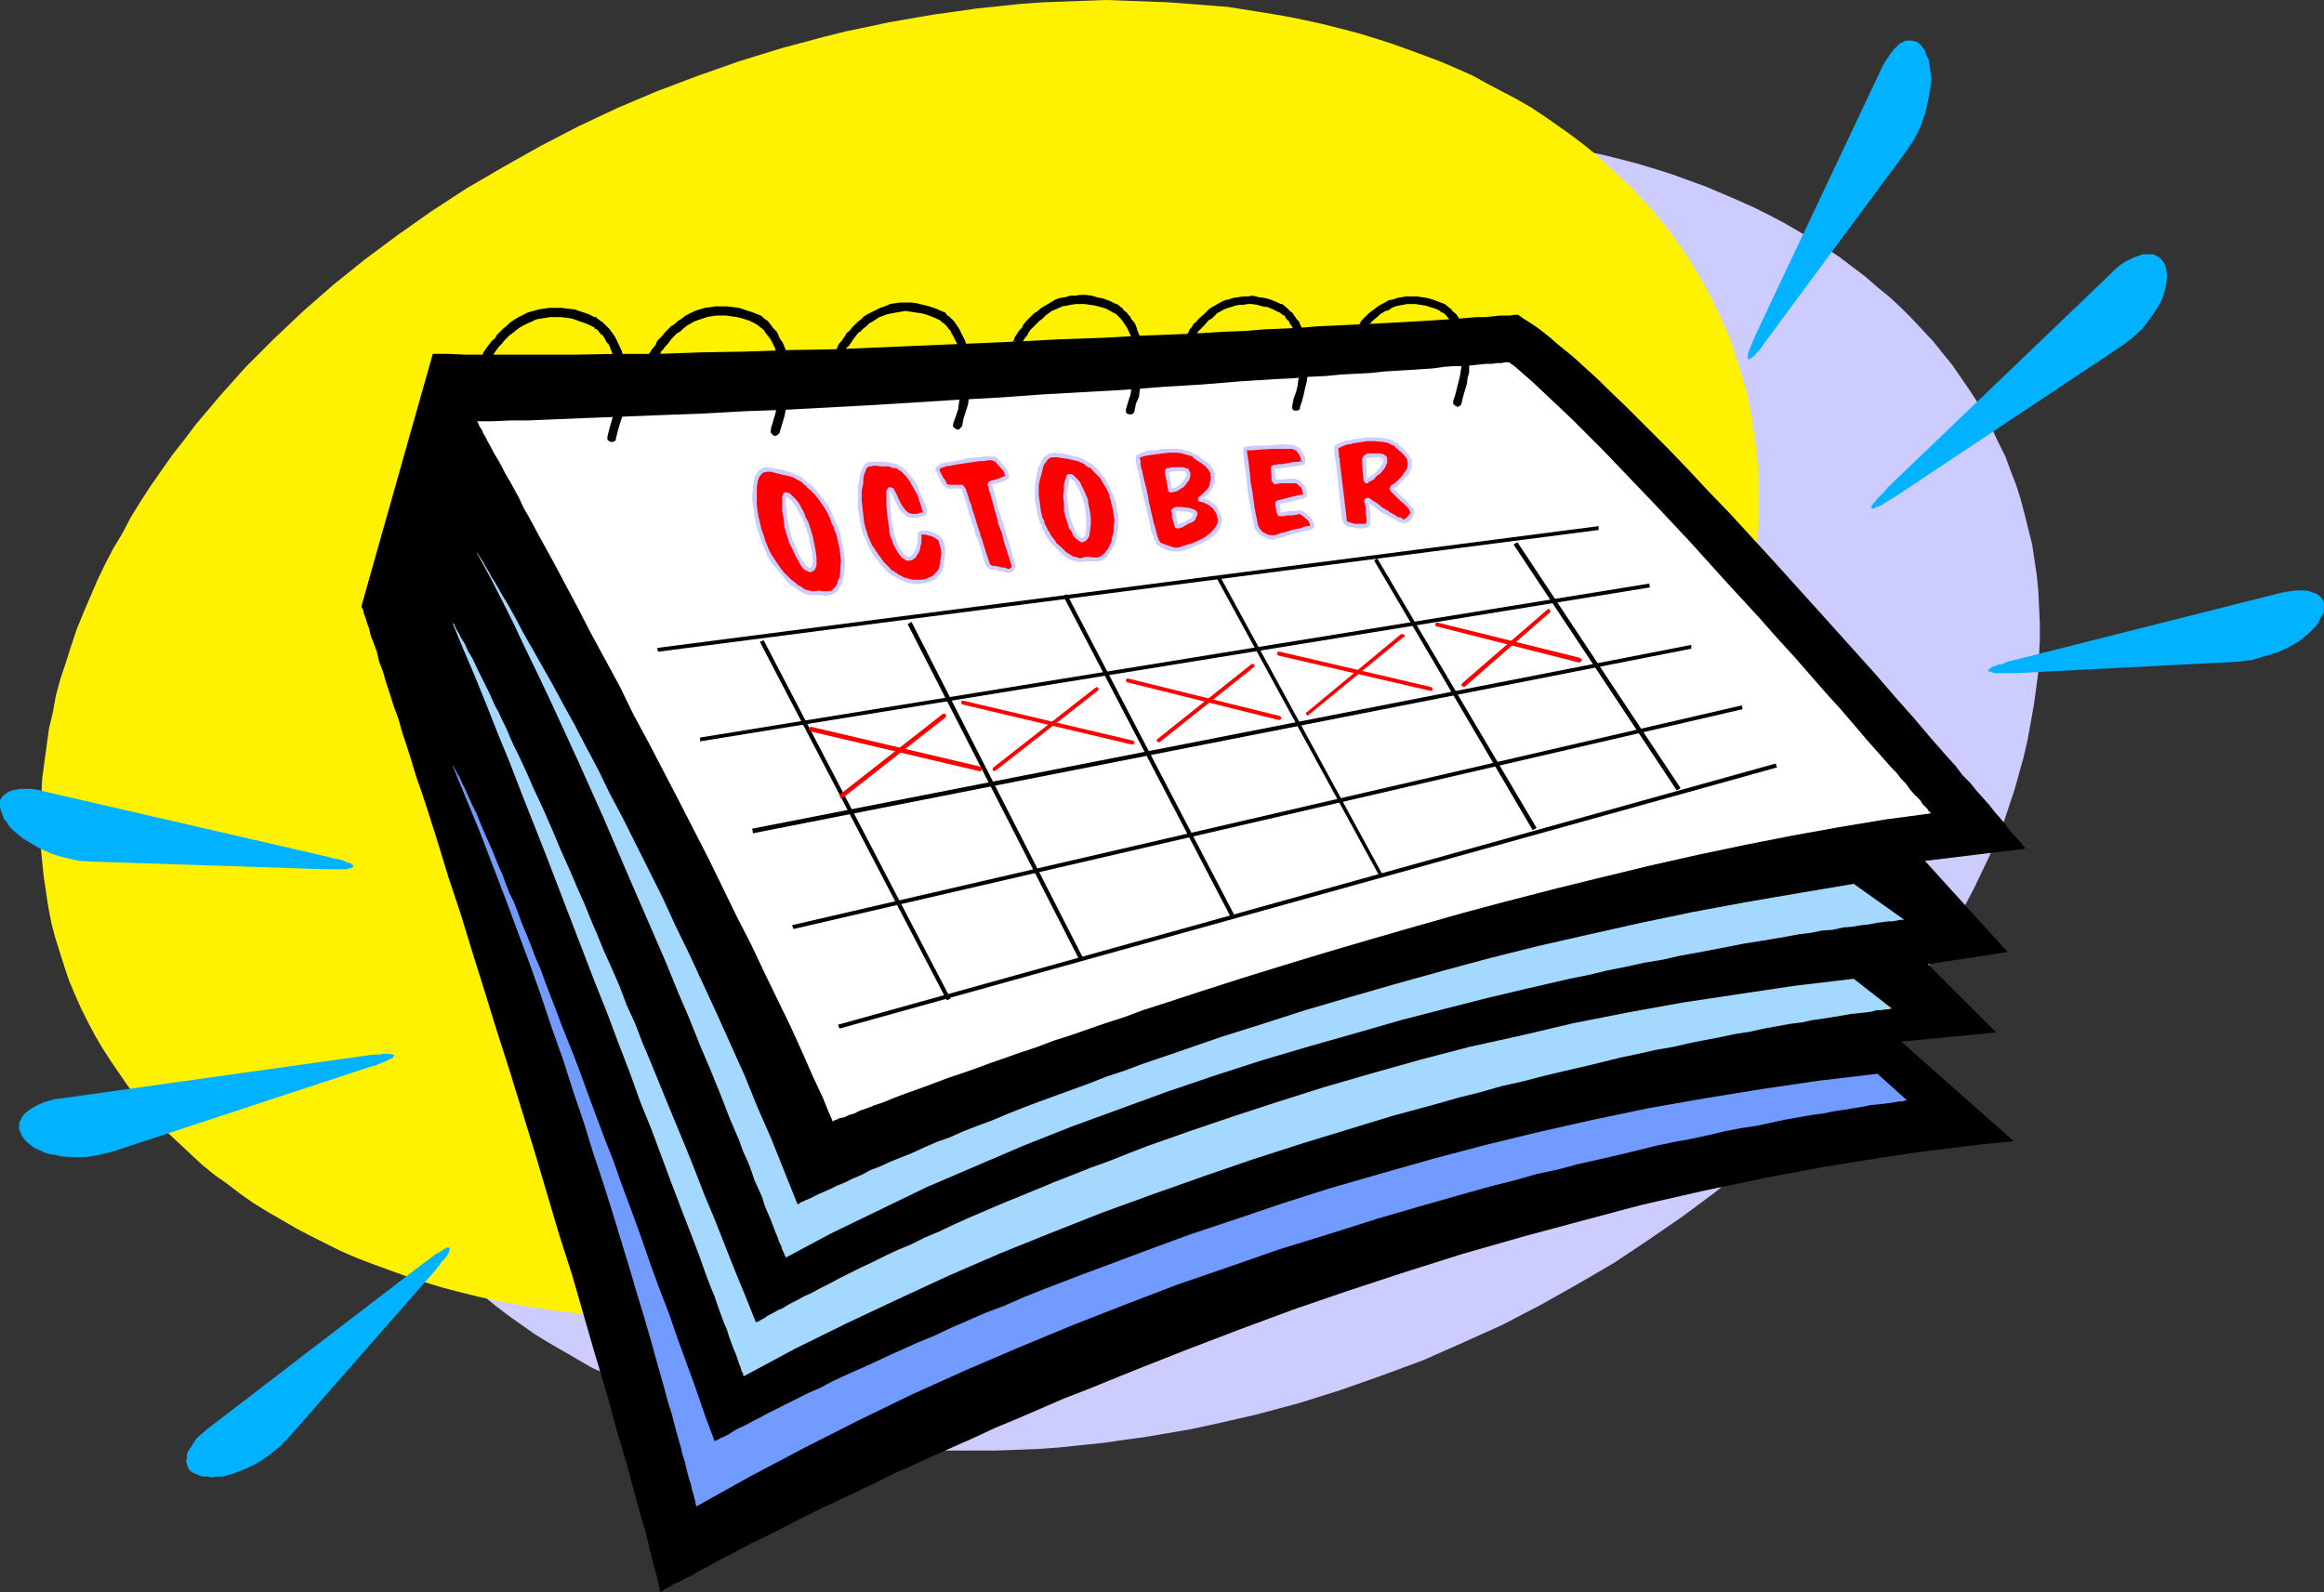 <?xml version="1.0" encoding="UTF-8" standalone="no"?>
<svg
   version="1.0"
   width="129.724mm"
   height="88.9mm"
   id="svg65"
   sodipodi:docname="Calendar 2.wmf"
   xmlns:inkscape="http://www.inkscape.org/namespaces/inkscape"
   xmlns:sodipodi="http://sodipodi.sourceforge.net/DTD/sodipodi-0.dtd"
   xmlns="http://www.w3.org/2000/svg"
   xmlns:svg="http://www.w3.org/2000/svg">
  <rect width="100%" height="100%" fill="#333333" stroke="none"/>
  <sodipodi:namedview
     id="namedview65"
     pagecolor="#ffffff"
     bordercolor="#000000"
     borderopacity="0.25"
     inkscape:showpageshadow="2"
     inkscape:pageopacity="0.0"
     inkscape:pagecheckerboard="0"
     inkscape:deskcolor="#d1d1d1"
     inkscape:document-units="mm" />
  <defs
     id="defs1">
    <pattern
       id="WMFhbasepattern"
       patternUnits="userSpaceOnUse"
       width="6"
       height="6"
       x="0"
       y="0" />
  </defs>
  <path
     style="fill:#ccccff;fill-opacity:1;fill-rule:evenodd;stroke:none"
     d="m 68.195,192 0.323,-3.556 0.485,-3.556 0.646,-3.556 0.646,-3.394 0.808,-3.556 0.97,-3.556 0.97,-3.394 1.293,-3.556 1.131,-3.394 1.293,-3.394 1.454,-3.556 1.616,-3.394 1.616,-3.394 1.778,-3.394 1.778,-3.232 1.939,-3.394 2.101,-3.232 2.101,-3.232 2.101,-3.232 2.424,-3.232 2.424,-3.232 2.424,-3.232 2.586,-3.071 2.586,-3.071 5.494,-6.141 2.909,-2.909 2.909,-2.909 6.141,-5.818 6.302,-5.495 6.787,-5.495 6.949,-5.172 7.11,-5.01 7.434,-4.848 7.595,-4.525 7.918,-4.364 8.08,-4.202 8.242,-3.717 8.403,-3.556 8.565,-3.394 8.726,-3.071 8.888,-2.747 9.05,-2.424 4.525,-1.131 4.525,-0.97 4.686,-0.97 4.525,-0.808 4.848,-0.808 4.525,-0.646 4.686,-0.646 4.686,-0.485 4.525,-0.323 4.525,-0.323 4.525,-0.323 4.525,-0.162 h 4.363 4.363 l 4.363,0.162 4.363,0.162 4.202,0.323 4.202,0.323 4.04,0.485 4.202,0.485 4.04,0.646 3.878,0.646 3.878,0.808 3.878,0.808 3.878,0.97 3.717,0.97 3.717,1.131 3.555,1.131 3.555,1.293 3.555,1.293 3.394,1.455 3.394,1.455 3.232,1.455 3.232,1.616 3.07,1.616 3.07,1.778 2.909,1.778 2.909,1.778 2.909,1.939 2.747,2.101 2.586,1.939 2.586,2.263 2.586,2.101 2.424,2.263 2.262,2.263 2.262,2.424 2.262,2.424 1.939,2.424 2.101,2.586 1.778,2.586 1.778,2.586 1.778,2.747 1.616,2.747 1.454,2.909 1.293,2.747 1.454,2.909 1.131,3.071 1.131,2.909 0.97,3.071 0.808,3.071 0.808,3.232 0.808,3.232 0.485,3.232 0.485,3.232 0.323,3.394 0.162,3.232 0.162,3.556 v 3.394 l -0.162,3.394 -0.162,3.556 -0.485,3.556 -0.485,3.556 -0.646,3.556 -0.646,3.556 -0.808,3.556 -1.939,6.949 -1.131,3.394 -1.131,3.394 -1.454,3.556 -1.454,3.394 -1.616,3.394 -1.616,3.394 -1.778,3.394 -1.778,3.394 -1.939,3.232 -1.939,3.232 -2.262,3.394 -2.101,3.232 -2.262,3.232 -2.424,3.071 -2.586,3.232 -2.424,3.071 -2.747,3.071 -2.586,3.071 -2.909,3.071 -2.747,2.909 -3.07,3.071 -5.979,5.657 -6.464,5.495 -6.626,5.495 -6.949,5.172 -7.272,5.01 -7.272,4.848 -7.757,4.525 -7.757,4.364 -8.08,4.202 -8.242,3.717 -8.403,3.717 -8.726,3.232 -8.726,3.071 -8.726,2.747 -9.05,2.424 -9.211,2.101 -4.525,0.97 -4.686,0.808 -4.686,0.808 -4.686,0.646 -4.525,0.646 -4.686,0.485 -4.686,0.485 -4.525,0.323 -4.363,0.162 -4.525,0.162 h -8.888 -4.363 l -4.202,-0.162 -4.202,-0.323 -4.202,-0.485 -4.202,-0.323 -4.04,-0.646 -4.04,-0.485 -4.04,-0.808 -3.878,-0.808 -3.878,-0.808 -3.717,-0.97 -3.717,-0.97 -3.717,-1.131 -3.555,-1.131 -3.555,-1.131 -3.555,-1.455 -3.394,-1.293 -3.394,-1.455 -3.232,-1.616 -3.232,-1.455 -3.07,-1.778 -3.07,-1.778 -3.07,-1.778 -2.909,-1.778 -2.747,-1.939 -2.747,-1.939 -2.747,-2.101 -2.586,-2.101 -2.424,-2.263 -2.424,-2.263 -2.424,-2.263 -2.262,-2.424 -2.101,-2.424 -2.101,-2.424 -1.939,-2.586 -1.939,-2.586 -1.778,-2.586 -1.616,-2.747 -1.616,-2.747 -1.616,-2.747 -1.293,-2.909 -1.293,-2.909 -1.293,-2.909 -0.97,-3.071 -1.131,-3.071 -0.808,-3.071 -0.808,-3.071 -0.646,-3.232 -0.485,-3.232 -0.485,-3.232 -0.323,-3.394 -0.323,-3.394 v -3.394 -3.394 l 0.162,-3.556 z"
     id="path1" />
  <path
     style="fill:#fff200;fill-opacity:1;fill-rule:evenodd;stroke:none"
     d="m 8.888,164.364 0.485,-3.556 0.485,-3.556 0.485,-3.556 0.808,-3.394 0.646,-3.556 0.97,-3.556 1.131,-3.394 1.131,-3.556 1.131,-3.394 1.454,-3.556 1.454,-3.394 1.454,-3.394 1.616,-3.394 1.778,-3.394 1.939,-3.232 1.778,-3.394 2.101,-3.394 2.101,-3.232 2.262,-3.232 L 36.36,96 l 2.424,-3.071 2.424,-3.232 2.586,-3.071 2.586,-3.071 5.494,-6.141 2.909,-2.909 2.909,-2.909 6.141,-5.818 6.464,-5.657 6.626,-5.333 6.949,-5.172 7.11,-5.01 7.434,-4.848 7.757,-4.525 7.757,-4.364 8.08,-4.202 8.242,-3.879 8.403,-3.556 L 147.217,16 l 8.726,-3.071 8.888,-2.747 9.05,-2.424 4.525,-1.131 4.686,-0.97 4.525,-0.97 4.686,-0.808 4.686,-0.808 4.686,-0.646 4.525,-0.646 4.686,-0.485 4.525,-0.485 4.686,-0.323 4.363,-0.162 4.525,-0.162 L 233.512,0 l 4.363,0.162 4.363,0.162 4.202,0.162 4.202,0.323 4.202,0.323 4.202,0.323 4.04,0.646 4.04,0.646 3.878,0.646 4.04,0.808 3.717,0.808 3.878,0.97 3.717,0.97 3.717,1.131 3.555,1.131 3.555,1.293 3.555,1.293 3.394,1.293 3.394,1.455 3.232,1.455 3.232,1.778 3.07,1.616 3.07,1.616 3.07,1.778 2.909,1.939 2.747,1.939 2.747,1.939 2.747,2.101 2.586,2.101 2.424,2.263 2.424,2.263 2.424,2.263 2.262,2.424 2.101,2.263 2.101,2.586 1.939,2.424 1.939,2.747 1.778,2.586 1.616,2.747 1.616,2.747 1.454,2.747 1.454,2.909 1.293,2.909 1.293,2.909 0.97,3.071 0.97,3.071 0.97,3.071 0.808,3.071 0.646,3.232 0.485,3.232 0.485,3.394 0.323,3.232 0.323,3.394 v 3.394 3.394 l -0.162,3.556 -0.162,3.556 -0.485,3.556 -0.485,3.394 -0.485,3.556 -0.646,3.556 -0.808,3.556 -0.97,3.394 -1.131,3.556 -1.131,3.556 -1.131,3.394 -1.454,3.394 -1.454,3.394 -1.454,3.556 -1.616,3.232 -1.778,3.556 -1.939,3.232 -1.778,3.394 -2.101,3.232 -2.101,3.232 -2.262,3.232 -2.262,3.232 -2.424,3.232 -2.424,3.232 -2.586,3.071 -2.586,3.071 -5.494,6.141 -2.909,2.909 -2.909,2.909 -6.141,5.818 -6.464,5.495 -6.626,5.495 -6.949,5.172 -7.11,5.01 -7.434,4.848 -7.595,4.525 -7.918,4.364 -8.08,4.04 -8.242,3.879 -8.403,3.556 -8.565,3.394 -8.726,3.071 -8.888,2.747 -9.05,2.424 -9.05,2.101 -4.686,0.97 -4.686,0.808 -4.686,0.808 -4.525,0.646 -4.686,0.646 -4.686,0.485 -4.525,0.485 -4.686,0.323 -4.363,0.162 -4.525,0.162 h -8.888 l -4.363,-0.162 -4.202,-0.162 -4.202,-0.323 -4.202,-0.323 -4.04,-0.485 -4.202,-0.485 -4.04,-0.646 -3.878,-0.646 -4.04,-0.808 -3.717,-0.808 -3.878,-0.97 -3.717,-0.97 -3.717,-1.131 -3.555,-1.131 -3.555,-1.293 -3.555,-1.293 -3.394,-1.293 -3.394,-1.455 -3.232,-1.616 -3.232,-1.616 -3.07,-1.616 -3.07,-1.778 -3.07,-1.778 -2.909,-1.778 -2.747,-1.939 -2.747,-2.101 -2.747,-1.939 -2.586,-2.101 -2.424,-2.263 -2.424,-2.263 -2.424,-2.263 -2.262,-2.424 -2.101,-2.424 -2.101,-2.424 -1.939,-2.586 -1.778,-2.586 L 23.432,224 l -1.778,-2.747 -1.616,-2.747 -1.454,-2.747 -1.454,-2.909 -1.293,-2.909 -1.293,-3.071 -0.97,-2.909 -0.97,-3.071 -0.97,-3.071 -0.808,-3.071 -0.646,-3.394 -0.485,-3.232 -0.485,-3.232 -0.323,-3.232 -0.323,-3.394 v -3.394 -3.556 l 0.162,-3.394 z"
     id="path2" />
  <path
     style="fill:#000000;fill-opacity:1;fill-rule:evenodd;stroke:none"
     d="M 91.304,74.667 76.275,127.838 v 0 0.323 l 0.323,0.485 0.162,0.808 0.323,0.808 0.323,1.131 0.485,1.293 0.323,1.455 0.646,1.616 0.646,1.778 0.485,2.101 0.808,2.101 0.646,2.263 0.808,2.424 0.808,2.586 0.97,2.586 0.808,2.909 0.97,2.909 0.97,3.071 0.97,3.232 1.131,3.232 1.131,3.394 1.131,3.556 1.131,3.556 1.131,3.717 1.131,3.717 2.586,7.758 2.424,7.919 2.586,8.242 2.586,8.404 2.747,8.566 5.333,17.293 5.171,17.455 2.747,8.566 2.424,8.404 2.424,8.404 2.424,8.081 2.101,7.758 2.262,7.596 0.97,3.717 0.97,3.556 0.97,3.556 0.97,3.232 0.808,3.394 0.808,3.232 0.808,2.909 0.646,3.071 0.162,-0.162 0.323,-0.162 0.485,-0.323 0.646,-0.323 0.97,-0.646 1.131,-0.485 1.293,-0.646 1.616,-0.808 1.616,-0.97 1.939,-0.97 1.939,-1.131 2.262,-1.131 2.424,-1.293 2.424,-1.293 2.747,-1.293 2.909,-1.455 3.07,-1.616 3.232,-1.616 3.232,-1.616 3.555,-1.616 3.717,-1.778 3.717,-1.778 3.878,-1.939 4.04,-1.778 4.202,-1.939 4.363,-1.939 4.363,-1.939 4.525,-2.101 4.686,-1.939 4.848,-2.101 4.848,-2.101 5.01,-1.939 5.171,-2.101 5.171,-2.101 5.333,-2.101 5.333,-2.101 10.989,-4.202 11.312,-4.202 11.797,-4.04 11.797,-3.879 12.282,-3.879 12.443,-3.556 12.605,-3.394 12.766,-3.394 12.766,-2.909 13.09,-2.747 12.928,-2.424 13.251,-2.101 6.626,-0.97 6.464,-0.808 6.626,-0.808 6.626,-0.646 -23.755,-21.01 20.038,-1.939 -14.382,-14.384 16.806,-2.586 -17.453,-19.232 21.331,-2.586 h -0.162 l -0.162,-0.323 -0.323,-0.323 -0.323,-0.485 -0.485,-0.485 -0.646,-0.808 -0.808,-0.808 -0.808,-0.97 -0.808,-1.131 -0.97,-1.131 -1.131,-1.293 -1.131,-1.455 -1.293,-1.455 -1.454,-1.616 -1.293,-1.616 -1.616,-1.616 -1.454,-1.939 -1.616,-1.778 -3.555,-4.04 -3.555,-4.202 -3.878,-4.364 -4.04,-4.687 -4.202,-4.687 -4.363,-4.848 -4.363,-4.848 -9.05,-10.02 -9.05,-9.859 -4.525,-4.687 -4.363,-4.687 -4.363,-4.525 -4.363,-4.364 -4.04,-4.04 -4.04,-3.879 -1.778,-1.778 -1.939,-1.778 -1.778,-1.616 -1.778,-1.616 -1.778,-1.455 -1.616,-1.293 -1.454,-1.293 -1.616,-1.293 -1.293,-0.97 -1.454,-0.97 -1.293,-0.808 -1.131,-0.808 h -0.323 -0.646 l -0.808,0.162 h -0.97 -1.131 l -1.454,0.162 -1.616,0.162 h -1.778 l -1.939,0.162 -1.939,0.162 -2.424,0.162 -2.424,0.162 -2.586,0.162 -2.747,0.162 -2.909,0.162 -3.07,0.162 -3.232,0.162 -3.232,0.162 -3.555,0.162 -3.555,0.162 -3.717,0.323 -3.717,0.162 -3.878,0.162 -3.878,0.323 -4.202,0.162 -8.403,0.485 -8.726,0.323 -8.888,0.485 -9.211,0.323 -9.211,0.485 -19.069,0.808 -19.069,0.808 -9.534,0.162 -9.211,0.323 -9.211,0.162 -9.05,0.323 h -8.888 l -8.565,0.162 h -15.998 -3.717 -3.555 l -3.555,-0.162 z"
     id="path3" />
  <path
     style="fill:#ffffff;fill-opacity:1;fill-rule:evenodd;stroke:none"
     d="m 100.515,88.889 h 0.162 l 0.162,0.323 0.162,0.323 0.162,0.485 0.485,0.646 0.323,0.808 0.485,0.808 0.485,0.97 0.646,1.131 0.646,1.293 0.808,1.293 0.808,1.455 0.808,1.616 0.97,1.616 0.97,1.778 0.97,1.778 0.97,2.101 1.131,1.939 1.131,2.101 1.131,2.101 2.586,4.687 2.586,4.848 2.747,5.172 2.747,5.333 3.07,5.657 3.07,5.657 2.909,5.98 3.232,5.98 6.302,12.121 6.302,12.283 5.979,12.283 3.07,5.98 2.747,5.818 2.747,5.657 2.747,5.657 2.424,5.333 2.262,5.172 2.262,4.848 0.97,2.424 0.97,2.263 h 0.162 l 0.162,-0.162 0.485,-0.162 0.646,-0.323 0.97,-0.162 0.97,-0.485 1.131,-0.323 1.293,-0.646 1.454,-0.485 1.616,-0.646 1.939,-0.646 1.939,-0.808 2.101,-0.808 2.262,-0.808 2.262,-0.808 2.586,-0.97 2.586,-0.97 2.909,-0.97 2.747,-0.97 3.07,-1.131 3.232,-1.131 3.232,-1.131 3.394,-1.131 3.394,-1.293 3.555,-1.131 7.434,-2.586 4.04,-1.293 3.878,-1.455 4.04,-1.293 8.403,-2.747 8.565,-2.747 8.888,-2.747 9.05,-2.747 9.373,-2.747 9.534,-2.747 9.696,-2.747 9.696,-2.586 10.019,-2.586 9.858,-2.424 10.019,-2.424 10.019,-2.263 10.019,-2.101 9.858,-1.939 9.858,-1.778 9.696,-1.616 9.696,-1.293 -0.162,-0.162 -0.162,-0.162 -0.162,-0.162 -0.323,-0.485 -0.485,-0.485 -0.485,-0.485 -0.485,-0.808 -0.646,-0.646 -0.808,-0.808 -0.808,-0.97 -0.808,-1.131 -0.97,-0.97 -0.97,-1.293 -1.131,-1.131 -2.424,-2.747 -2.586,-2.909 -2.747,-3.232 -2.909,-3.394 -3.232,-3.556 -3.232,-3.717 -3.394,-3.879 -3.555,-3.879 -3.555,-4.04 -7.434,-8.081 -7.434,-8.242 -7.434,-7.919 -3.717,-3.879 -3.555,-3.717 -3.394,-3.556 -3.394,-3.394 -3.232,-3.232 -3.07,-2.909 -2.909,-2.747 -2.586,-2.424 -1.293,-1.131 -1.293,-1.131 -1.131,-0.97 -1.131,-0.808 v 0 h -0.323 -0.485 l -0.808,0.162 h -0.808 l -1.131,0.162 h -1.293 l -1.454,0.162 -1.616,0.162 -1.778,0.162 h -1.939 l -2.101,0.162 -2.262,0.323 -2.424,0.162 -2.424,0.162 -2.747,0.162 -2.747,0.162 -2.909,0.323 -3.07,0.162 -3.232,0.162 -3.232,0.323 -3.555,0.162 -3.394,0.323 L 269.064,80 l -7.595,0.485 -7.757,0.646 -8.08,0.485 -8.403,0.646 -8.565,0.485 -8.726,0.485 -8.888,0.646 -9.05,0.485 -18.099,1.131 -18.099,0.97 -8.888,0.323 -8.726,0.485 -8.726,0.323 -8.242,0.323 -8.242,0.323 -7.757,0.323 -3.878,0.162 h -3.555 l -3.717,0.162 z"
     id="path4" />
  <path
     style="fill:#ff0000;fill-opacity:1;fill-rule:evenodd;stroke:none"
     d="m 170.973,120.242 0.323,-0.162 0.323,-0.162 0.162,-0.323 v -0.485 l 0.162,-0.646 -0.162,-0.485 v -1.455 l -0.323,-1.616 -0.485,-1.616 -0.485,-1.616 -0.485,-1.455 -0.323,-0.808 -0.485,-0.97 -1.131,-1.939 -0.485,-0.97 -0.808,-0.646 -0.485,-0.485 -0.323,-0.162 h -0.162 l -0.162,0.162 -0.162,0.162 v 0.323 0.323 1.131 1.455 l 0.162,1.616 0.323,1.616 0.485,1.616 0.485,1.616 0.646,1.616 0.646,1.455 0.646,0.97 0.485,0.808 0.485,0.646 0.485,0.323 0.485,0.162 z m -11.797,-15.515 0.162,-1.939 0.162,-0.97 0.162,-0.808 0.323,-0.808 0.323,-0.646 0.646,-0.323 0.808,-0.162 h 0.162 0.323 l 0.485,0.162 h 0.646 l 1.293,0.323 1.454,0.323 1.293,0.485 1.131,0.646 0.646,0.323 0.646,0.485 0.646,0.646 0.808,0.646 0.808,0.808 0.808,1.131 1.454,2.101 0.646,1.131 0.485,0.97 0.485,0.97 0.323,0.97 0.485,1.616 0.485,1.455 0.323,1.455 0.162,1.293 v 1.293 1.293 l -0.162,1.131 -0.162,1.293 -0.162,0.646 -0.162,0.646 -0.323,0.485 -0.323,0.485 -0.323,0.323 -0.323,0.323 -0.485,0.162 -0.323,0.162 h -0.485 -0.485 l -0.646,-0.162 h -0.646 -0.808 -0.646 -0.808 l -0.646,-0.323 -0.646,-0.162 -1.293,-0.97 -1.454,-1.131 -1.454,-1.455 -1.293,-1.778 -0.646,-0.97 -0.646,-1.131 -0.646,-1.293 -0.485,-1.293 -0.646,-1.455 -0.323,-1.455 -0.485,-1.293 -0.323,-1.293 -0.162,-1.293 -0.162,-1.131 v -1.131 z"
     id="path5" />
  <path
     style="fill:#ccccff;fill-opacity:1;fill-rule:evenodd;stroke:none"
     d="m 170.973,120.727 h 0.162 l 0.162,-0.162 h 0.162 0.162 v -0.162 l 0.323,-0.162 v -0.162 0 l 0.162,-0.323 v 0 l 0.162,-0.485 v -0.162 -0.485 -0.162 -0.646 l -0.162,-1.455 -0.323,-1.616 v 0 l -0.323,-1.616 -0.485,-1.616 -0.485,-1.455 v 0 l -0.485,-0.808 -0.323,-0.97 v 0 l -1.131,-2.101 -0.646,-0.808 -0.162,-0.162 -0.646,-0.646 -0.485,-0.485 h -0.162 l -0.323,-0.162 h -0.162 -0.323 -0.162 l -0.162,0.162 v 0 l -0.162,0.162 v 0.162 0.162 l -0.162,0.162 v 0.485 1.131 1.455 0 l 0.323,1.616 0.162,1.616 v 0.162 l 0.485,1.616 0.485,1.616 v 0 l 0.808,1.616 0.646,1.455 0.646,0.97 v 0.162 l 0.485,0.808 v 0 l 0.485,0.646 0.485,0.323 h 0.162 l 0.323,0.162 0.162,0.162 h 0.162 0.162 v -0.97 h -0.162 l 0.162,0.162 -0.485,-0.162 h 0.162 l -0.485,-0.323 -0.485,-0.646 0.162,0.162 -0.646,-0.808 v 0 l -0.646,-1.131 -0.485,-1.293 -0.808,-1.616 v 0 l -0.485,-1.616 -0.323,-1.616 v 0.162 l -0.323,-1.778 -0.162,-1.455 v 0 l -0.162,-1.455 v -1.131 0.162 l 0.162,-0.485 v -0.323 0.162 -0.162 l -0.162,0.162 h 0.162 -0.162 0.162 -0.162 0.323 -0.162 l 0.485,0.485 0.808,0.646 h -0.162 l 0.646,0.808 1.131,2.101 v -0.162 l 0.485,0.97 0.323,0.808 v 0 l 0.485,1.293 0.485,1.616 0.323,1.778 v -0.162 l 0.323,1.616 0.162,1.455 v 0.646 -0.162 0.485 0 l -0.162,0.485 v 0 0.323 -0.162 l -0.323,0.162 h 0.162 l -0.323,0.162 0.162,-0.162 z"
     id="path6" />
  <path
     style="fill:#ccccff;fill-opacity:1;fill-rule:evenodd;stroke:none"
     d="m 159.661,104.727 v -1.939 0 l 0.162,-0.97 0.162,-0.808 v 0.162 l 0.323,-0.808 v 0.162 l 0.485,-0.646 -0.162,0.162 0.646,-0.485 -0.162,0.162 0.646,-0.162 v 0 h 0.162 v 0 h 0.323 0.485 v 0 l 0.485,0.162 v 0 l 1.293,0.323 v 0 l 1.454,0.323 1.293,0.323 v 0 l 1.131,0.646 v 0 l 0.646,0.323 v 0 l 0.485,0.485 0.808,0.646 h -0.162 l 0.808,0.646 0.808,0.808 v 0 l 0.808,0.97 v 0 l 1.454,2.101 v 0 l 0.646,1.131 0.485,1.131 0.323,0.97 0.485,0.808 h -0.162 l 0.646,1.455 0.323,1.616 v -0.162 l 0.323,1.455 0.162,1.293 0.162,1.455 v -0.162 l -0.162,1.293 v 0 1.131 l -0.162,1.131 v 0 l -0.323,0.646 -0.162,0.646 v 0 l -0.162,0.485 v -0.162 l -0.323,0.485 v 0 l -0.323,0.323 v 0 l -0.323,0.323 v 0 l -0.323,0.162 v -0.162 l -0.323,0.162 v 0 h -0.485 0.162 -0.485 0.162 -0.646 l -0.808,-0.162 v 0 l -0.808,0.162 v 0 h -0.646 v 0 l -0.646,-0.162 v 0 l -0.646,-0.162 v 0 l -0.646,-0.323 h 0.162 l -1.454,-0.808 h 0.162 l -1.454,-1.131 -1.454,-1.455 v 0 l -1.293,-1.778 v 0 l -0.646,-0.97 v 0 l -0.646,-0.97 -0.646,-1.293 -0.485,-1.293 v 0.162 l -0.485,-1.616 -0.485,-1.293 -0.323,-1.455 -0.323,-1.293 v 0 l -0.162,-1.131 -0.162,-1.131 v 0 -1.131 -0.808 h -0.97 v 0.808 l 0.162,1.131 v 0 l 0.162,1.131 0.162,1.293 v 0.162 l 0.323,1.293 0.323,1.293 0.485,1.455 0.485,1.455 v 0 l 0.646,1.293 0.485,1.293 0.646,1.131 v 0 l 0.646,0.97 h 0.162 l 1.454,1.778 v 0 l 1.293,1.616 1.454,1.131 v 0 l 1.454,0.97 v 0 l 0.646,0.323 h 0.162 l 0.646,0.323 v 0 h 0.808 v 0 h 0.646 0.162 0.646 v 0 h 0.646 l 0.646,0.162 v 0 h 0.485 v 0 l 0.485,-0.162 v 0 h 0.485 v -0.162 l 0.485,-0.162 v 0 l 0.323,-0.162 0.162,-0.162 0.323,-0.323 v 0 l 0.323,-0.646 v 0 l 0.323,-0.485 v 0 l 0.323,-0.646 0.162,-0.808 v 0 l 0.162,-1.131 0.162,-1.293 v 0 -1.293 0 l -0.162,-1.293 -0.162,-1.455 -0.323,-1.293 v -0.162 l -0.323,-1.455 -0.485,-1.616 h -0.162 l -0.323,-0.97 -0.485,-0.97 -0.485,-1.131 -0.485,-0.97 v -0.162 l -1.616,-2.101 v 0 l -0.808,-0.97 v 0 l -0.808,-0.97 -0.808,-0.646 v 0 l -0.808,-0.646 -0.485,-0.485 v 0 l -0.646,-0.485 h -0.162 l -1.131,-0.485 v -0.162 l -1.293,-0.323 -1.454,-0.485 h -0.162 l -1.293,-0.162 h 0.162 l -0.646,-0.162 v 0 h -0.485 l -0.485,-0.162 v 0 h -0.162 -0.162 l -0.808,0.162 v 0.162 l -0.646,0.323 v 0 l -0.162,0.162 -0.485,0.646 v 0 l -0.323,0.646 v 0.162 l -0.162,0.808 -0.162,0.97 v 0.162 l -0.162,1.939 z"
     id="path7" />
  <path
     style="fill:#ff0000;fill-opacity:1;fill-rule:evenodd;stroke:none"
     d="m 181.477,102.626 0.162,-0.808 0.162,-0.646 0.162,-1.131 0.162,-0.808 0.323,-0.485 0.323,-0.485 0.323,-0.162 0.485,-0.162 h 0.808 1.778 l 1.454,0.162 0.646,0.162 0.646,0.162 0.485,0.162 0.485,0.162 0.323,0.162 0.323,0.323 0.808,0.808 0.646,0.97 0.323,0.323 0.323,0.323 0.646,1.293 0.485,1.131 0.485,1.131 0.485,1.131 0.162,0.646 0.162,0.485 v 0.485 0.323 l -0.485,0.323 -0.485,0.162 h -0.485 l -0.485,0.162 h -0.808 l -0.646,-0.162 -0.646,-0.485 -0.323,-0.323 -0.323,-0.485 -0.323,-0.485 -0.485,-0.646 -0.485,-0.97 -0.485,-1.131 -0.162,-0.485 -0.162,-0.323 -0.162,-0.162 h -0.323 l -0.162,0.162 -0.162,0.323 -0.162,0.485 v 1.293 l 0.162,0.646 v 1.778 l 0.162,1.778 0.323,1.778 0.162,0.646 0.162,0.646 v 0.485 l 0.162,0.323 0.323,0.97 0.485,0.97 0.485,0.646 0.323,0.646 0.485,0.485 0.485,0.323 0.323,0.162 0.485,0.162 0.646,-0.323 0.485,-0.485 0.323,-0.646 0.323,-0.808 0.162,-0.646 0.162,-0.808 v -0.808 -0.485 l 0.162,-0.323 0.323,-0.162 0.485,-0.162 h 0.485 l 0.485,0.162 0.485,0.162 0.646,0.323 0.646,0.323 0.485,0.162 0.323,0.485 0.162,0.485 0.323,1.131 v 1.293 l -0.162,1.293 v 0.97 l -0.162,0.646 -0.323,0.646 -0.323,0.485 -0.485,0.646 -0.485,0.323 -0.808,0.485 -0.808,0.162 -0.97,0.323 h -0.808 -0.97 l -0.808,-0.162 -0.97,-0.323 -0.808,-0.323 -0.808,-0.485 -0.808,-0.485 -0.808,-0.646 -1.454,-1.455 -1.293,-1.778 -1.293,-2.101 -0.97,-2.263 -0.323,-1.293 -0.485,-1.455 -0.323,-2.747 -0.162,-1.455 v -1.293 l 0.162,-1.131 z"
     id="path8" />
  <path
     style="fill:#ccccff;fill-opacity:1;fill-rule:evenodd;stroke:none"
     d="m 181.961,102.788 0.162,-0.808 v -0.808 l 0.162,-0.97 v 0 l 0.323,-0.808 v 0.162 l 0.162,-0.646 v 0 l 0.323,-0.323 -0.162,0.162 0.323,-0.323 v 0 h 0.485 v 0 l 0.646,-0.162 v 0 l 1.778,0.162 h -0.162 1.616 v 0 l 0.646,0.323 v 0 h 0.646 -0.162 l 0.646,0.162 h -0.162 l 0.485,0.323 h -0.162 l 0.323,0.162 v -0.162 l 1.131,1.131 0.646,0.808 v 0 l 0.323,0.485 0.162,0.323 0.646,1.131 v 0 l 0.646,1.131 0.485,1.131 -0.162,-0.162 0.485,1.293 0.162,0.646 0.162,0.485 v 0 l 0.162,0.485 v -0.323 l -0.162,0.323 0.323,-0.162 -0.485,0.323 v -0.162 l -0.485,0.162 -0.485,0.162 v 0 h -0.323 v 0 h -0.808 0.162 l -0.646,-0.162 v 0 l -0.485,-0.323 v 0 l -0.323,-0.323 v 0 l -0.323,-0.485 v 0.162 l -0.323,-0.646 v 0.162 l -0.323,-0.646 -0.485,-0.97 -0.485,-1.131 -0.323,-0.485 v 0 l -0.162,-0.323 v -0.162 l -0.323,-0.162 v 0 h -0.162 l -0.323,-0.162 h -0.162 l -0.162,0.162 h -0.162 v 0.162 l -0.162,0.162 v 0.162 l -0.162,0.162 v 0.485 1.455 0.808 -0.162 l 0.162,1.778 v 0 l 0.162,1.778 0.323,1.778 v 0.808 l 0.162,0.485 v 0.162 l 0.162,0.485 0.162,0.323 0.323,0.97 v 0 l 0.485,0.97 v 0 l 0.485,0.808 0.323,0.485 0.162,0.162 0.323,0.485 0.485,0.323 h 0.162 l 0.323,0.323 h 0.162 0.323 0.162 l 0.808,-0.162 v -0.162 h 0.162 l 0.485,-0.485 v 0 l 0.485,-0.808 v 0 l 0.323,-0.646 v -0.162 l 0.162,-0.808 v 0 l 0.162,-0.646 v -1.455 0 -0.162 l -0.162,0.162 0.323,-0.162 h -0.162 0.485 v 0 h 0.485 -0.162 l 0.485,0.162 0.646,0.162 -0.162,-0.162 0.646,0.323 0.646,0.323 h -0.162 l 0.485,0.323 v -0.162 l 0.323,0.485 -0.162,-0.323 0.162,0.646 0.323,1.131 v -0.162 l 0.162,1.293 v 0 l -0.162,1.131 -0.162,1.131 -0.162,0.646 0.162,-0.162 -0.323,0.646 v -0.162 l -0.323,0.646 v -0.162 l -0.485,0.646 0.162,-0.162 -0.646,0.485 h 0.162 l -0.808,0.323 v 0 l -0.808,0.323 h 0.162 l -0.97,0.162 h -0.97 0.162 -0.97 v 0 l -0.808,-0.162 v 0 l -0.808,-0.323 v 0.162 l -0.808,-0.485 -0.808,-0.323 h 0.162 l -0.97,-0.646 -0.808,-0.485 h 0.162 l -1.454,-1.455 v 0 l -1.293,-1.778 -1.293,-1.939 v 0 l -0.97,-2.263 0.162,0.162 -0.485,-1.293 -0.323,-1.455 v 0 l -0.323,-2.909 -0.162,-1.455 v 0.162 -1.293 -1.131 0.162 l 0.162,-0.808 -0.97,-0.162 v 0.808 0 1.131 1.293 0 1.455 l 0.485,2.909 v 0 l 0.323,1.455 0.323,1.293 h 0.162 l 0.97,2.263 v 0.162 l 1.131,1.939 1.454,1.778 v 0.162 l 1.454,1.455 v 0 l 0.808,0.646 0.97,0.485 v 0 l 0.808,0.485 0.808,0.323 0.162,0.162 0.808,0.162 v 0 l 0.97,0.162 v 0 l 0.97,0.162 v 0 l 0.808,-0.162 0.97,-0.162 h 0.162 l 0.808,-0.323 v 0 l 0.808,-0.323 v 0 l 0.646,-0.485 v -0.162 l 0.485,-0.485 v 0 l 0.485,-0.646 v 0 l 0.162,-0.646 0.162,-0.162 v -0.485 l 0.162,-1.131 0.162,-1.131 v -0.162 -1.293 0 l -0.323,-1.293 -0.323,-0.485 v 0 -0.162 l -0.485,-0.323 v -0.162 l -0.485,-0.323 v 0 l -0.646,-0.323 -0.485,-0.162 h -0.162 L 196.021,112 h -0.646 v 0 h -0.485 -0.162 -0.485 -0.162 v 0.162 l -0.323,0.162 v 0 l -0.162,0.162 v 0.162 0.323 0 1.293 0 l -0.162,0.646 v 0 l -0.162,0.808 v -0.162 l -0.323,0.808 v -0.162 l -0.323,0.808 v -0.162 l -0.485,0.485 h 0.162 l -0.646,0.162 h 0.162 -0.485 0.162 l -0.323,-0.162 h 0.162 l -0.485,-0.323 -0.485,-0.485 h 0.162 l -0.485,-0.485 -0.485,-0.808 v 0 l -0.323,-0.808 v 0.162 l -0.323,-1.131 -0.162,-0.323 -0.162,-0.485 v 0.162 -0.646 l -0.162,-0.808 -0.323,-1.616 -0.162,-1.778 v 0 l -0.162,-1.778 v 0 -0.808 0.162 -1.293 0 -0.485 0.162 l 0.162,-0.323 -0.162,0.162 0.162,-0.162 -0.323,0.162 h 0.323 -0.162 l 0.323,0.162 -0.162,-0.162 0.162,0.323 v -0.162 l 0.162,0.485 0.485,1.131 0.485,0.97 0.323,0.646 v 0.162 l 0.485,0.485 v 0 l 0.323,0.485 v -0.162 l 0.323,0.323 0.162,0.162 0.485,0.485 h 0.162 l 0.646,0.162 h 0.162 0.808 0.162 0.323 v 0 l 0.485,-0.162 0.646,-0.162 v 0 l 0.485,-0.162 v 0 l 0.162,-0.162 v -0.162 l 0.162,-0.162 v -0.162 -0.162 -0.485 0 l -0.162,-0.646 -0.323,-0.646 -0.323,-1.131 h -0.162 l -0.485,-1.131 -0.485,-1.131 v -0.162 l -0.646,-1.131 -0.323,-0.323 -0.323,-0.485 v 0 l -0.808,-0.97 -0.97,-0.97 -0.162,-0.162 -0.323,-0.162 v 0 l -0.485,-0.162 V 98.101 l -0.485,-0.162 v 0 l -0.646,-0.162 v 0 l -0.646,-0.162 v 0 l -1.616,-0.162 v 0 h -1.778 -0.162 -0.646 v 0 l -0.646,0.162 -0.162,0.162 -0.323,0.162 v 0.162 l -0.323,0.323 v 0 0 l -0.323,0.646 v 0.162 l -0.323,0.808 v 0 l -0.162,1.131 -0.162,0.646 -0.162,0.808 z"
     id="path9" />
  <path
     style="fill:#ff0000;fill-opacity:1;fill-rule:evenodd;stroke:none"
     d="m 210.241,101.495 -0.646,0.162 -0.485,0.323 h -0.162 l -0.162,0.323 0.162,0.162 v 0.485 l 0.162,0.485 0.162,0.646 0.162,0.808 0.323,0.97 0.323,1.455 0.485,1.455 0.323,0.646 0.162,0.808 0.323,0.97 0.323,1.293 0.485,1.293 0.485,1.778 0.485,1.778 0.808,2.101 -0.162,0.323 -0.162,0.323 -0.323,0.162 -0.323,0.162 h -0.323 l -0.485,-0.162 h -0.485 l -0.485,-0.162 h -0.485 l -0.808,-0.162 -0.485,-0.162 -0.485,-0.162 -0.323,-0.323 -0.323,-0.323 -0.485,-1.778 -0.646,-1.616 v -0.485 l -0.323,-0.485 -0.162,-0.646 -0.162,-0.808 -0.323,-0.808 -0.323,-0.808 -0.323,-0.97 -0.323,-1.131 -0.323,-1.131 -0.323,-0.808 -0.162,-0.808 -0.323,-0.646 -0.323,-1.293 -0.162,-0.808 -0.162,-0.485 -0.162,-0.323 -0.162,-0.323 -0.323,-0.162 h -0.162 -2.262 l -0.646,-0.162 -0.323,-0.162 -0.323,-0.646 -0.485,-0.808 -0.808,-1.616 v -0.323 -0.162 l 0.323,-0.162 0.323,-0.162 0.97,-0.323 1.131,-0.323 h 0.808 l 0.97,-0.323 2.101,-0.323 2.262,-0.323 h 0.97 l 0.808,-0.162 h 1.293 l 0.162,0.162 0.485,0.323 0.162,0.323 0.323,0.323 0.97,1.131 0.323,0.646 0.162,0.646 0.162,0.162 -0.162,0.323 -0.162,0.162 -0.162,0.162 -0.323,0.162 h -0.485 z"
     id="path10" />
  <path
     style="fill:#ccccff;fill-opacity:1;fill-rule:evenodd;stroke:none"
     d="m 210.08,101.172 -0.646,0.162 -0.485,0.162 v 0 l -0.323,0.162 v 0 l -0.162,0.162 v 0.162 l -0.162,0.162 v 0.162 l 0.162,0.323 0.162,0.323 v 0.485 l 0.323,0.808 0.162,0.808 0.323,0.97 0.323,1.293 0.485,1.616 0.162,0.646 0.162,0.808 0.323,0.97 0.485,1.131 0.323,1.455 0.485,1.616 0.646,1.939 0.646,2.101 v -0.323 l -0.162,0.323 0.162,-0.162 -0.162,0.323 v 0 l -0.323,0.323 0.162,-0.162 -0.323,0.162 h 0.162 -0.323 0.162 l -0.485,-0.162 -0.485,-0.162 v 0 h -0.485 v 0 l -0.485,-0.162 h -0.162 l -0.646,-0.162 h -0.646 0.162 l -0.485,-0.162 v 0 l -0.323,-0.323 0.162,0.162 -0.323,-0.323 h 0.162 l -0.646,-1.778 -0.485,-1.616 -0.162,-0.485 -0.162,-0.485 -0.162,-0.646 -0.323,-0.808 v 0 l -0.162,-0.808 v 0.162 l -0.323,-0.97 -0.323,-0.97 -0.323,-1.131 -0.323,-0.97 -0.323,-0.97 -0.162,-0.808 -0.323,-0.646 -0.323,-1.131 -0.323,-0.97 -0.162,-0.485 v 0 l -0.162,-0.323 v 0 0 l -0.323,-0.323 v -0.162 l -0.162,-0.162 v 0 h -0.162 -2.586 v 0 l -0.485,-0.162 0.162,0.162 -0.485,-0.323 h 0.162 l -0.323,-0.646 -0.485,-0.646 v 0 l -0.808,-1.616 0.162,0.162 v -0.323 0.162 -0.162 l -0.162,0.162 0.162,-0.162 v 0 l 0.323,-0.162 v 0 l 0.97,-0.323 h -0.162 l 1.293,-0.162 0.646,-0.162 0.97,-0.162 2.262,-0.323 2.101,-0.323 v 0 h 0.97 v 0 l 0.808,-0.162 v 0 h 1.293 -0.323 l 0.162,0.162 0.485,0.162 v 0 l 0.162,0.323 v 0 l 0.323,0.323 v 0 l 0.97,1.131 v -0.162 l 0.323,0.646 0.162,0.646 v -0.162 0.323 -0.323 0.323 l 0.162,-0.162 -0.323,0.162 h 0.162 -0.162 -0.162 l -0.323,0.162 h 0.162 l -0.485,0.162 -0.97,0.323 0.323,0.808 0.97,-0.323 0.485,-0.162 v 0 l 0.323,-0.162 v 0 l 0.162,-0.162 h 0.162 v 0 l 0.162,-0.162 0.162,-0.162 v -0.162 -0.162 -0.162 -0.162 -0.162 0 l -0.323,-0.646 -0.323,-0.646 v 0 l -0.97,-1.131 v -0.162 l -0.323,-0.323 v 0.162 l -0.323,-0.323 v -0.162 l -0.485,-0.323 -0.162,-0.162 v 0 h -0.162 -1.293 -0.162 -0.646 v 0 l -0.97,0.162 v 0 l -2.262,0.162 -2.101,0.485 -0.97,0.162 -0.808,0.162 -1.131,0.162 h -0.162 l -0.97,0.323 v 0 l -0.323,0.323 h -0.162 l -0.162,0.162 v 0 l -0.162,0.162 v 0 l -0.162,0.323 v 0 0.323 0 l 0.162,0.162 0.808,1.616 v 0.162 l 0.323,0.646 0.485,0.646 v 0 l 0.485,0.323 v 0.162 0 l 0.646,0.162 h 0.162 2.424 l -0.162,-0.162 0.162,0.162 v 0 l 0.162,0.323 v -0.162 l 0.162,0.323 h -0.162 l 0.162,0.323 0.323,0.97 0.323,1.131 0.162,0.646 0.323,0.808 0.162,0.97 0.485,1.131 0.162,0.97 0.485,0.97 0.162,0.97 v 0 l 0.323,0.808 v 0 l 0.323,0.646 0.162,0.646 0.162,0.646 0.162,0.323 0.485,1.778 0.485,1.616 0.162,0.162 0.162,0.485 v 0 h 0.162 l 0.323,0.323 v 0.162 h 0.162 l 0.485,0.162 h 0.162 0.485 l 0.646,0.162 v 0 l 0.485,0.162 h 0.162 0.485 v 0 l 0.323,0.162 0.485,0.162 h 0.162 0.323 0.162 v -0.162 h 0.323 0.162 v -0.162 l 0.323,-0.323 v 0 l 0.162,-0.323 v 0 l 0.162,-0.162 v -0.323 0 -0.162 l -0.646,-2.101 -0.485,-1.778 -0.485,-1.616 -0.485,-1.455 -0.323,-1.131 -0.323,-1.131 -0.323,-0.808 -0.162,-0.646 -0.485,-1.455 -0.323,-1.455 -0.323,-0.97 -0.162,-0.808 -0.162,-0.646 -0.162,-0.485 -0.162,-0.485 v -0.162 0.162 -0.162 l -0.162,0.323 0.162,-0.162 v 0 l 0.485,-0.162 0.646,-0.162 z"
     id="path11" />
  <path
     style="fill:#ff0000;fill-opacity:1;fill-rule:evenodd;stroke:none"
     d="m 228.341,113.939 0.323,-0.162 0.323,-0.162 0.162,-0.323 0.162,-0.323 0.323,-0.97 v -1.293 -1.293 l -0.162,-1.455 -0.162,-1.293 -0.323,-1.293 -0.323,-0.646 -0.323,-0.808 -0.646,-1.616 -0.485,-0.808 -0.646,-0.485 -0.485,-0.485 -0.485,-0.162 -0.162,0.162 v 0.162 l -0.323,0.646 -0.162,0.97 -0.162,1.131 v 1.293 1.455 l 0.162,1.455 0.323,1.293 0.323,1.455 0.485,1.131 0.485,0.808 0.323,0.646 0.485,0.485 0.323,0.323 0.485,0.162 z m -9.373,-13.091 0.485,-1.778 0.323,-0.808 0.323,-0.646 0.323,-0.646 0.485,-0.485 0.808,-0.323 L 222.361,96 h 0.323 0.323 l 0.97,0.162 1.293,0.323 1.454,0.162 1.131,0.485 1.131,0.485 0.97,0.646 0.646,0.485 0.646,0.646 0.646,0.808 0.808,0.808 0.97,1.778 0.808,1.778 0.323,0.97 0.162,0.646 0.323,1.293 0.162,1.293 v 1.131 1.131 l -0.162,1.131 -0.162,1.131 -0.323,0.97 -0.323,0.97 -0.646,1.131 -0.646,0.97 -0.808,0.485 -0.97,0.323 h -0.808 l -0.646,-0.162 h -0.646 l -0.646,0.162 h -0.808 -0.646 l -0.646,-0.162 -0.646,-0.323 -1.131,-0.646 -1.131,-1.131 -1.293,-1.131 -0.97,-1.616 -0.646,-0.808 -0.323,-0.97 -0.485,-0.97 -0.323,-1.131 -0.323,-1.131 -0.323,-1.293 -0.162,-1.131 v -1.131 -2.101 l 0.162,-0.808 z"
     id="path12" />
  <path
     style="fill:#ccccff;fill-opacity:1;fill-rule:evenodd;stroke:none"
     d="m 228.341,114.424 h 0.162 l 0.162,-0.162 h 0.323 v 0 l 0.162,-0.323 h 0.162 l 0.162,-0.323 0.162,-0.162 0.162,-0.323 0.162,-1.131 v 0 l 0.162,-1.293 v -1.455 l -0.162,-1.293 -0.323,-1.455 v 0 l -0.162,-1.293 -0.323,-0.646 v 0 l -0.323,-0.808 v 0 l -0.808,-1.616 v -0.162 l -0.485,-0.646 -0.162,-0.162 -0.485,-0.485 -0.485,-0.485 h -0.162 v -0.162 h -0.485 -0.323 v 0 l -0.323,0.162 v 0 l -0.162,0.162 v 0.162 l -0.162,0.646 -0.323,0.97 v 0 1.293 0 l -0.162,1.293 0.162,1.455 v 0 1.455 0.162 l 0.323,1.293 0.485,1.455 v 0 l 0.323,1.131 h 0.162 l 0.485,0.808 v 0.162 l 0.323,0.646 h 0.162 l 0.323,0.485 h 0.162 l 0.323,0.323 v 0 l 0.323,0.162 0.162,0.162 h 0.162 0.162 v -0.97 h -0.162 l 0.162,0.162 -0.485,-0.162 h 0.162 l -0.323,-0.323 v 0 l -0.485,-0.323 h 0.162 l -0.485,-0.646 v 0 l -0.485,-0.97 h 0.162 l -0.485,-0.97 v 0 l -0.485,-1.455 -0.162,-1.293 v 0 l -0.162,-1.293 v 0 l -0.162,-1.455 0.162,-1.293 v 0 l 0.162,-1.131 v 0 l 0.162,-0.808 0.162,-0.808 v 0.162 l 0.162,-0.162 -0.323,0.162 0.162,-0.162 -0.323,0.162 0.485,0.162 -0.162,-0.162 0.485,0.323 0.646,0.646 h -0.162 l 0.485,0.646 v 0 l 0.808,1.616 v 0 l 0.323,0.808 v 0 l 0.162,0.646 0.323,1.131 v 0 l 0.162,1.293 0.162,1.455 v 0 1.293 V 112 111.838 l -0.162,0.97 -0.162,0.485 0.162,-0.162 -0.323,0.323 v -0.162 l -0.162,0.162 v 0 l -0.323,0.162 0.162,-0.162 z"
     id="path13" />
  <path
     style="fill:#ccccff;fill-opacity:1;fill-rule:evenodd;stroke:none"
     d="m 219.453,100.848 v 0.162 l 0.485,-1.778 v 0 l 0.162,-0.808 v 0 l 0.323,-0.646 v 0 l 0.485,-0.485 h -0.162 l 0.485,-0.485 v 0 l 0.646,-0.323 h -0.162 0.808 -0.162 0.323 v 0 h 0.323 l 0.97,0.162 1.131,0.162 1.454,0.323 v 0 l 1.293,0.323 h -0.162 l 1.131,0.485 h -0.162 l 1.131,0.808 v -0.162 l 0.646,0.485 h -0.162 l 0.646,0.646 0.808,0.808 0.646,0.646 h -0.162 l 1.131,1.778 0.808,1.778 h -0.162 l 0.323,0.808 0.162,0.808 0.323,1.293 v -0.162 l 0.162,1.293 v 0 l 0.162,1.131 -0.162,1.131 v 0 1.131 l -0.323,1.131 v -0.162 l -0.162,1.131 -0.485,0.97 0.162,-0.162 -0.646,1.131 v -0.162 l -0.646,0.97 v -0.162 l -0.808,0.646 h 0.162 l -0.808,0.162 v 0 h -0.808 0.162 l -1.293,-0.162 h -0.162 l -0.808,0.162 -0.646,0.162 v 0 l -0.646,-0.162 h 0.162 l -0.646,-0.162 -0.646,-0.162 h 0.162 l -1.293,-0.808 0.162,0.162 -1.131,-1.131 -1.293,-1.131 h 0.162 l -1.131,-1.455 -0.485,-0.97 v 0.162 l -0.485,-0.97 -0.485,-0.97 h 0.162 l -0.485,-0.97 -0.323,-1.293 v 0 l -0.162,-1.131 -0.162,-1.293 v 0.162 l -0.162,-1.131 v -2.101 0 l 0.162,-0.808 0.162,-0.808 -0.808,-0.162 -0.162,0.808 -0.162,0.97 v 0 2.101 1.131 0 l 0.323,1.293 0.162,1.131 v 0.162 l 0.323,1.131 0.323,1.131 h 0.162 l 0.323,0.97 0.485,0.97 v 0 l 0.485,0.97 1.131,1.455 0.162,0.162 1.131,1.131 1.131,1.131 v 0 l 1.131,0.646 0.162,0.162 0.646,0.162 0.646,0.162 h 0.162 l 0.646,0.162 v 0 l 0.808,-0.162 h 0.808 -0.162 1.293 v 0 h 0.808 0.162 l 0.808,-0.162 h 0.162 v 0 l 0.808,-0.646 0.162,-0.162 0.646,-0.808 v -0.162 l 0.646,-0.97 0.162,-0.162 0.323,-0.97 0.323,-0.97 v -0.162 l 0.162,-0.97 0.162,-1.131 v -0.162 -1.131 -1.131 -0.162 l -0.323,-1.131 v -0.162 l -0.162,-1.293 -0.323,-0.646 -0.162,-0.808 -0.162,-0.162 -0.808,-1.778 -0.97,-1.939 h -0.162 l -0.646,-0.808 -0.646,-0.808 -0.646,-0.646 v 0 l -0.646,-0.485 v 0 l -1.131,-0.646 v 0 l -0.97,-0.646 h -0.162 l -1.293,-0.323 v 0 L 225.27,96 l -1.131,-0.323 h -0.97 l -0.485,-0.162 v 0 h -0.323 v 0 l -0.808,0.162 v 0 h -0.162 l -0.646,0.485 h -0.162 l -0.485,0.485 v 0 l -0.485,0.646 v 0.162 l -0.162,0.646 h -0.162 l -0.323,0.808 v 0 l -0.323,1.778 v 0 z"
     id="path14" />
  <path
     style="fill:#ff0000;fill-opacity:1;fill-rule:evenodd;stroke:none"
     d="m 247.248,103.434 h 0.646 l 0.646,-0.323 0.646,-0.485 0.485,-0.485 0.485,-0.646 0.323,-0.485 0.323,-0.646 v -0.485 l -0.323,-0.485 -0.323,-0.162 -0.162,-0.162 -0.485,-0.162 h -1.939 l -0.485,0.162 h -0.323 l -0.323,0.162 -0.162,0.323 v 0.162 l 0.162,0.97 0.162,0.808 0.323,1.778 v 0.162 z m 5.979,1.939 0.808,0.323 0.646,0.323 0.646,0.323 0.646,0.323 0.485,0.646 0.323,0.646 0.323,0.646 0.162,0.808 v 0.646 0.646 l -0.485,0.646 -0.323,0.646 -1.131,0.97 -0.646,0.485 -0.485,0.323 -1.454,0.808 -1.778,0.646 -0.646,0.323 -0.646,0.162 -0.646,0.162 h -0.323 -0.97 l -1.131,-0.162 -1.131,-0.485 -0.97,-0.485 -0.162,-0.162 -0.162,-0.323 -0.162,-0.323 -0.162,-0.646 -0.323,-0.485 -0.162,-0.808 -0.485,-1.616 -0.323,-1.455 -0.323,-1.455 -0.323,-1.293 -0.162,-1.131 -0.485,-2.263 -0.323,-1.778 -0.485,-1.616 -0.162,-1.131 -0.162,-0.97 -0.162,-0.646 0.162,-0.162 0.323,-0.323 0.485,-0.162 0.808,-0.323 0.97,-0.162 1.293,-0.162 1.293,-0.162 h 1.454 1.454 l 1.293,0.162 0.97,0.162 0.808,0.323 0.646,0.323 0.646,0.485 1.454,0.97 0.646,0.485 0.485,0.646 0.323,0.485 0.323,0.646 0.162,0.97 -0.162,0.808 -0.162,0.808 -0.323,0.646 -0.485,0.646 -0.485,0.485 -1.293,0.97 z m -5.01,2.101 h -0.323 l -0.162,0.162 -0.162,0.162 v 0.323 l 0.162,0.646 v 0.323 l 0.162,0.485 v 0.646 l 0.162,0.646 0.162,0.162 h 0.323 l 0.485,-0.162 0.646,-0.162 1.131,-0.646 0.646,-0.323 0.485,-0.485 0.162,-0.485 0.162,-0.323 -0.323,-0.323 -0.323,-0.323 h -0.485 l -0.485,-0.162 -1.293,-0.162 h -0.646 z"
     id="path15" />
  <path
     style="fill:#ccccff;fill-opacity:1;fill-rule:evenodd;stroke:none"
     d="m 247.086,103.919 h 0.162 l 0.646,-0.162 h 0.162 l 0.646,-0.323 v 0 l 0.646,-0.485 h 0.162 l 0.485,-0.485 0.485,-0.646 v 0 l 0.485,-0.646 v -0.162 l 0.162,-0.485 v -0.808 0 l -0.323,-0.485 v -0.162 -0.162 h -0.162 -0.162 l -0.323,-0.162 h -0.162 l -0.323,-0.162 h -2.262 -0.323 l -0.323,0.162 v 0 h -0.485 l -0.162,0.162 h -0.162 l -0.162,0.323 v 0 0.162 0.485 l 0.162,0.808 0.162,0.97 0.323,1.616 v 0.162 0.162 l 0.162,0.162 v 0 h 0.162 v 0.162 h 0.323 l 0.162,-0.808 -0.162,-0.162 0.323,0.323 -0.162,-0.162 v 0.162 l -0.323,-1.778 -0.162,-0.808 -0.162,-0.97 v 0 -0.162 0.162 l 0.162,-0.162 -0.323,0.162 0.485,-0.162 v 0 h 0.323 l 0.323,-0.162 v 0 h 1.939 -0.162 l 0.485,0.162 h -0.162 0.323 l 0.323,0.162 -0.162,-0.162 0.162,0.485 v -0.162 0.485 -0.162 l -0.162,0.646 v -0.162 l -0.323,0.646 v -0.162 l -0.485,0.646 -0.485,0.485 v 0 l -0.646,0.485 v 0 l -0.485,0.162 v 0 l -0.646,0.162 h 0.162 z"
     id="path16" />
  <path
     style="fill:#ccccff;fill-opacity:1;fill-rule:evenodd;stroke:none"
     d="m 252.742,105.535 v 0.162 h 0.162 v 0 l 0.162,0.162 0.808,0.162 v 0 l 0.646,0.323 v 0 l 0.646,0.323 0.485,0.485 v -0.162 l 0.485,0.646 -0.162,-0.162 0.485,0.646 v 0 l 0.323,0.646 h -0.162 l 0.323,0.808 v -0.162 0.646 0 l -0.162,0.646 v -0.162 l -0.323,0.646 v 0 l -0.485,0.485 h 0.162 l -1.131,1.131 v -0.162 l -0.485,0.485 -0.485,0.323 v 0 l -1.616,0.808 -1.616,0.646 0.162,-0.162 -0.808,0.323 -0.646,0.162 -0.485,0.162 v 0 l -0.323,0.162 v 0 h -0.97 v 0 l -0.97,-0.323 v 0 l -0.97,-0.323 v 0 l -1.131,-0.485 h 0.162 l -0.162,-0.162 v 0 l -0.162,-0.323 v 0.162 l -0.162,-0.323 h 0.162 l -0.323,-0.485 v -0.162 l -0.162,-0.646 v 0.162 l -0.162,-0.808 -0.485,-1.616 -0.323,-1.455 v 0 l -0.323,-1.293 v -0.162 l -0.323,-1.293 v 0.162 l -0.162,-1.293 v 0 l -0.485,-2.263 v 0.162 l -0.485,-1.939 v 0 l -0.323,-1.616 v 0.162 l -0.323,-1.293 v -0.808 l -0.162,-0.646 v 0.162 -0.323 l -0.162,0.323 0.323,-0.323 v 0 l 0.646,-0.162 h -0.162 l 0.808,-0.162 v 0 L 242.885,96 l 1.131,-0.162 1.293,-0.162 v 0 l 1.454,-0.162 h 1.454 v 0 l 1.293,0.162 h -0.162 L 250.48,96 h -0.162 l 0.808,0.162 0.646,0.323 h -0.162 l 0.646,0.485 1.454,0.97 v 0 l 0.646,0.485 0.485,0.646 v -0.162 l 0.323,0.646 v 0 l 0.323,0.485 h -0.162 l 0.162,0.808 v -0.162 l -0.162,0.97 v -0.162 l -0.162,0.808 v 0 l -0.162,0.646 v -0.162 l -0.485,0.646 v 0 l -0.485,0.485 v 0 l -1.131,0.97 -0.162,0.162 v 0 0.323 0.162 l 0.808,-0.323 v -0.162 l -0.162,0.485 1.131,-0.97 h 0.162 l 0.485,-0.646 v 0 l 0.485,-0.646 v 0 l 0.323,-0.646 v -0.162 l 0.323,-0.646 v -0.162 -0.808 -0.162 -0.808 l -0.162,-0.162 -0.162,-0.646 v 0 l -0.485,-0.646 v 0 l -0.485,-0.646 -0.646,-0.485 h -0.162 l -1.454,-1.131 -0.646,-0.323 v 0 l -0.646,-0.323 -0.646,-0.323 h -0.162 l -0.97,-0.323 h -0.162 l -1.293,-0.162 v 0 h -1.454 -1.454 -0.162 l -1.293,0.323 h -1.131 l -0.97,0.162 v 0 l -0.808,0.323 h -0.162 l -0.485,0.323 h -0.162 L 239.814,96 v 0.162 h -0.162 v 0.162 0.323 0 0.162 0.646 l 0.162,0.808 0.323,1.293 v 0 l 0.323,1.455 v 0 l 0.323,1.778 v 0.162 l 0.485,2.101 v 0 l 0.323,1.131 v 0.162 l 0.323,1.293 v -0.162 l 0.323,1.455 v 0 l 0.323,1.616 0.323,1.616 0.323,0.646 v 0.162 l 0.323,0.485 h -0.162 l 0.162,0.485 0.162,0.162 0.162,0.323 v 0.162 l 0.162,0.162 v 0.162 l 0.162,0.162 h 0.162 l 0.97,0.646 v 0 l 1.131,0.485 h 0.162 l 1.131,0.162 v 0 h 0.97 0.162 l 0.323,-0.162 v 0 h 0.485 l 0.808,-0.323 0.646,-0.162 0.162,-0.162 1.616,-0.646 1.616,-0.808 v 0 l 0.485,-0.323 0.485,-0.323 0.162,-0.162 1.131,-0.97 v 0 l 0.485,-0.646 v -0.162 l 0.323,-0.646 v -0.162 l 0.162,-0.485 v -0.162 -0.646 -0.162 l -0.323,-0.808 v 0 l -0.323,-0.646 v -0.162 l -0.323,-0.646 v 0 l -0.485,-0.485 -0.162,-0.162 -0.485,-0.323 -0.646,-0.485 v 0 l -0.808,-0.323 v 0 l -0.97,-0.162 0.323,0.162 z"
     id="path17" />
  <path
     style="fill:#ccccff;fill-opacity:1;fill-rule:evenodd;stroke:none"
     d="m 248.056,106.99 -0.323,0.162 v 0 h -0.162 l -0.162,0.162 v 0 l -0.162,0.162 v 0 l -0.162,0.162 v 0.162 l 0.162,0.485 v 0.485 0.323 0.162 l 0.162,0.485 v -0.162 l 0.162,0.646 0.162,0.646 v 0.162 0 l 0.162,0.162 v 0.162 l 0.323,0.162 h 0.485 l 0.485,-0.162 0.485,-0.162 0.162,-0.162 1.131,-0.646 h 0.162 l 0.646,-0.323 v 0 l 0.485,-0.485 v 0 -0.162 l 0.162,-0.485 h 0.162 v 0 -0.485 -0.162 0 -0.162 l -0.162,-0.323 h -0.162 l -0.323,-0.323 h -0.162 l -0.485,-0.162 -0.485,-0.162 h -0.162 l -1.293,-0.162 h -0.646 v 0 h -0.646 l 0.162,0.97 0.485,-0.162 v 0 l 0.485,0.162 h 1.293 v 0 l 0.485,0.162 0.485,0.162 v 0 l 0.323,0.162 -0.162,-0.162 0.162,0.323 v -0.323 0.485 -0.162 l -0.323,0.485 0.162,-0.162 -0.485,0.485 0.162,-0.162 -0.646,0.485 v 0 l -1.131,0.646 v -0.162 l -0.646,0.323 h -0.485 0.162 -0.323 l 0.323,0.162 v -0.162 0.162 l -0.162,-0.646 -0.162,-0.485 v -0.162 -0.485 0 l -0.162,-0.323 v -0.485 l -0.162,-0.485 v 0.323 0 h -0.162 0.162 v 0 h 0.323 z"
     id="path18" />
  <path
     style="fill:#ff0000;fill-opacity:1;fill-rule:evenodd;stroke:none"
     d="m 270.033,101.657 0.97,-0.162 h 0.808 1.293 0.323 l 0.323,0.162 0.485,0.323 0.162,0.323 0.323,0.162 0.323,0.323 0.162,0.485 v 0.323 l 0.162,0.485 v 0.323 l -0.162,0.162 -0.162,0.162 -0.485,0.162 -1.454,0.323 -1.293,0.323 -0.646,0.162 h -0.485 l -0.97,0.323 h -0.162 v 0.323 0.485 0.485 l 0.162,0.485 v 0.323 l 0.162,0.162 0.162,0.323 h 0.323 l 0.485,-0.162 h 0.646 l 0.808,-0.162 1.293,-0.162 h 0.485 0.323 l 0.485,0.323 0.323,0.162 0.323,0.323 0.485,0.485 0.485,0.323 0.162,0.646 0.162,0.646 v 0.162 h -0.323 l -0.485,0.323 h -0.323 l -0.485,0.162 -0.97,0.162 -0.97,0.323 -2.101,0.646 -0.808,0.162 -0.808,0.323 -0.646,0.162 h -0.323 -0.485 l -0.485,-0.162 -1.293,-0.485 -0.323,-0.323 -0.485,-0.485 -0.323,-0.485 -0.162,-0.646 -0.323,-0.97 -0.162,-0.97 -0.323,-1.616 -0.485,-3.556 -0.162,-1.616 -0.323,-1.616 -0.162,-1.616 -0.162,-1.293 -0.162,-1.131 v -0.97 l -0.162,-0.485 0.162,-0.162 v -0.162 l 0.323,-0.162 h 1.131 1.616 l 3.232,-0.323 h 1.616 1.454 l 0.646,0.162 0.485,0.162 0.485,0.162 0.323,0.323 0.323,0.646 0.323,0.485 0.162,0.485 0.162,0.646 v 0.323 l -0.323,0.162 h -0.646 l -0.808,0.162 -1.778,0.323 h -0.97 l -0.646,0.162 h -0.646 -0.323 l -0.162,0.162 h -0.162 v 0.323 1.293 l 0.162,0.646 v 0.485 0.162 l 0.162,0.162 h 0.485 z"
     id="path19" />
  <path
     style="fill:#ccccff;fill-opacity:1;fill-rule:evenodd;stroke:none"
     d="m 270.033,101.98 v 0 h 0.97 0.162 0.808 -0.162 1.293 v 0 h 0.323 -0.162 0.323 -0.162 l 0.485,0.323 0.162,0.323 h 0.162 l 0.162,0.162 v 0 l 0.323,0.323 -0.162,-0.162 0.162,0.485 v 0 0.323 l 0.162,0.323 v 0 0.323 -0.162 l -0.162,0.323 0.323,-0.323 -0.323,0.162 0.162,-0.162 -0.485,0.162 -1.454,0.323 -1.293,0.323 v 0 l -0.646,0.162 v 0 l -0.485,0.162 v 0 l -0.808,0.162 h -0.162 l -0.162,0.162 h -0.162 v 0.162 l -0.162,0.162 v 0.162 0.162 0.485 l 0.162,0.485 v 0 0.646 -0.162 l 0.162,0.485 v 0 0.162 h 0.162 v 0.323 l 0.162,0.162 v 0 h 0.162 0.485 0.485 l 0.646,-0.162 h 0.97 l 1.131,-0.162 0.485,-0.162 v 0 l 0.323,0.162 -0.162,-0.162 0.485,0.323 h -0.162 l 0.323,0.162 v 0 l 0.485,0.323 h -0.162 l 0.646,0.485 0.323,0.323 h -0.162 l 0.323,0.485 v -0.162 0.646 l 0.162,-0.162 -0.162,0.162 0.162,-0.323 -0.162,0.162 h 0.162 l -0.485,0.162 v 0 h -0.323 -0.162 l -0.485,0.162 -0.808,0.323 -1.131,0.162 -2.101,0.646 -0.808,0.162 -0.808,0.323 -0.646,0.162 v 0 h -0.162 v 0 h -0.323 v 0 l -0.485,-0.162 v 0.162 l -1.293,-0.646 -0.323,-0.162 h 0.162 l -0.485,-0.485 0.162,0.162 -0.485,-0.646 0.162,0.162 -0.323,-0.646 v 0 l -0.162,-0.97 -0.162,-0.808 -0.323,-1.616 -0.485,-3.556 -0.323,-1.778 -0.162,-1.616 -0.162,-1.455 -0.162,-1.455 -0.162,-0.97 -0.162,-0.97 v -0.485 0.162 -0.162 0 l 0.162,-0.162 -0.323,0.162 h 0.323 -0.162 1.131 l 1.616,-0.162 3.232,-0.162 h 1.616 1.454 -0.162 0.646 v 0 l 0.485,0.323 v -0.162 l 0.485,0.323 -0.162,-0.162 0.323,0.323 h -0.162 l 0.485,0.485 0.162,0.485 v -0.162 l 0.162,0.646 v -0.162 l 0.162,0.808 v -0.162 0.323 l 0.162,-0.323 h -0.162 v 0 l -0.646,0.162 h -0.808 l -1.778,0.323 -0.808,0.162 h -0.808 l -0.485,0.162 v 0 h -0.485 -0.162 v 0.162 h -0.323 v 0.162 h -0.162 v 0.162 0.323 0 l 0.162,1.455 v 0.646 0.323 0.162 l 0.162,0.162 v 0 l 0.162,0.162 v 0.162 h 0.162 v 0.162 h 0.646 l 0.646,-0.162 -0.162,-0.808 h -0.646 0.162 -0.485 l 0.323,0.162 -0.162,-0.162 0.162,0.323 v -0.323 0 l -0.162,-0.323 v -0.646 l -0.162,-1.293 v 0 l 0.162,-0.162 -0.323,0.162 h 0.162 -0.162 0.323 -0.162 0.323 0.162 0.485 l 0.808,-0.162 0.808,-0.162 1.778,-0.162 0.808,-0.162 0.646,-0.162 h 0.162 l 0.323,-0.162 v 0 h 0.162 v -0.162 0 -0.162 -0.323 0 -0.646 -0.162 L 275.043,96 v -0.162 l -0.323,-0.485 -0.323,-0.485 -0.162,-0.162 -0.162,-0.162 -0.162,-0.162 -0.485,-0.162 -0.162,-0.162 -0.485,-0.162 v 0 h -0.646 v 0 l -1.454,-0.162 -1.616,0.162 -3.232,0.162 h -1.616 l -1.131,0.162 h -0.162 -0.162 -0.162 l -0.162,0.162 v 0 l -0.162,0.162 v 0.162 0 0.323 0 0.162 0.485 l 0.162,0.808 v 1.131 l 0.323,1.455 0.162,1.455 0.162,1.616 0.162,1.778 0.646,3.556 0.323,1.616 0.162,0.808 0.162,0.97 v 0.162 l 0.162,0.646 h 0.162 l 0.323,0.646 h 0.162 l 0.323,0.485 h 0.162 l 0.323,0.323 1.293,0.485 v 0.162 h 0.646 v 0 l 0.485,0.162 v 0 0 l 0.323,-0.162 h 0.162 l 0.485,-0.162 0.808,-0.162 0.97,-0.323 2.101,-0.646 0.97,-0.162 0.97,-0.323 h 0.485 v 0 l 0.323,-0.162 v 0 l 0.485,-0.162 h 0.162 l 0.162,-0.162 v 0 l 0.162,-0.162 v -0.162 h 0.162 v -0.162 0 l -0.162,-0.808 h -0.162 l -0.162,-0.646 v 0 l -0.485,-0.485 -0.485,-0.485 v -0.162 l -0.485,-0.162 h 0.162 l -0.323,-0.162 -0.162,-0.162 -0.485,-0.162 v 0 l -0.485,-0.162 v 0 l -0.646,0.162 h -1.131 l -0.97,0.162 -0.646,0.162 h -0.485 0.162 -0.323 l 0.323,0.323 -0.162,-0.323 0.162,0.162 -0.162,-0.323 v 0.162 -0.323 -0.162 l -0.162,-0.485 v 0 -0.485 l -0.162,-0.485 v 0.323 l 0.162,-0.323 -0.323,0.323 0.323,-0.162 h -0.162 l 0.808,-0.162 h 0.162 l 0.485,-0.162 h -0.162 0.646 v 0 l 1.293,-0.323 1.616,-0.485 h 0.323 l 0.162,-0.162 h 0.162 l 0.162,-0.162 v 0 l 0.162,-0.162 v -0.162 -0.162 -0.323 -0.162 -0.323 l -0.162,-0.323 v 0 l -0.162,-0.485 v -0.162 0 l -0.323,-0.323 -0.162,-0.162 -0.162,-0.162 v 0 l -0.162,-0.323 -0.485,-0.323 v 0 h -0.162 l -0.323,-0.162 v 0 l -0.485,-0.162 v 0 h -1.293 v 0 l -0.808,0.162 v 0 h -0.97 -0.162 z"
     id="path20" />
  <path
     style="fill:#ff0000;fill-opacity:1;fill-rule:evenodd;stroke:none"
     d="m 290.233,96 -1.454,0.162 -0.485,0.162 -0.323,0.162 -0.162,0.323 v 0.485 l 0.162,1.939 0.162,1.939 v 0.162 0.162 h 0.162 0.162 l 0.162,-0.162 0.485,-0.323 0.646,-0.485 0.808,-0.485 0.646,-0.808 0.646,-0.808 0.323,-0.646 0.162,-0.646 -0.162,-0.323 -0.162,-0.323 -0.323,-0.323 L 291.041,96 Z m -8.08,1.455 v -0.646 l -0.162,-0.485 v -0.646 -1.131 -0.323 l 0.323,-0.162 0.646,-0.323 0.808,-0.162 0.808,-0.162 0.162,-0.162 h 0.485 l 0.97,-0.323 1.131,-0.162 h 0.97 1.616 l 1.939,0.162 0.808,0.162 0.97,0.323 0.646,0.323 0.646,0.485 0.162,0.162 0.323,0.323 0.485,0.323 0.323,0.485 0.808,0.97 0.323,0.646 0.162,0.646 -0.162,0.97 -0.485,0.808 -0.485,0.97 -0.808,0.646 -0.646,0.808 -0.646,0.485 -0.485,0.323 -0.162,0.162 v 0.162 0.162 l 0.323,0.323 0.646,0.808 0.485,0.323 0.323,0.323 0.162,0.162 0.808,0.808 0.646,0.646 0.646,0.646 0.162,0.485 0.162,0.323 v 0.162 l -0.162,0.323 -0.485,0.646 -0.485,0.485 -0.162,0.162 h -0.323 -0.323 l -0.485,-0.162 -0.646,-0.162 -0.646,-0.323 -1.454,-0.808 -1.293,-0.97 -1.131,-0.808 -0.808,-0.646 -0.485,-0.162 -0.323,-0.323 h -0.162 l -0.162,-0.162 -0.162,0.162 v 0.323 0.323 l 0.162,0.323 v 0.323 l 0.162,0.485 v 0.485 0.485 0.808 l 0.162,0.97 v 0.485 l -0.162,0.162 -0.485,0.323 h -0.485 -1.131 l -0.646,-0.162 -0.808,-0.162 h -0.323 l -0.485,-0.162 -0.485,-0.323 -0.162,-0.323 v -0.323 z"
     id="path21" />
  <path
     style="fill:#ccccff;fill-opacity:1;fill-rule:evenodd;stroke:none"
     d="m 290.233,95.677 v 0 h -1.454 -0.162 l -0.485,0.162 -0.162,0.162 -0.323,0.162 v 0.162 0 l -0.162,0.323 -0.162,0.162 v 0.485 l 0.162,1.939 0.162,1.939 v 0.162 0.162 h 0.162 l -0.162,-0.162 v 0.162 l 0.162,0.162 v 0 l 0.162,0.162 v 0 l 0.162,0.162 h 0.485 v -0.162 h 0.162 v -0.162 0 l 0.485,-0.162 v 0 l 0.808,-0.485 v -0.162 l 0.646,-0.646 h 0.162 l 0.646,-0.646 v 0 l 0.646,-0.808 v 0 l 0.323,-0.808 0.162,-0.162 v -0.646 -0.162 -0.323 0 l -0.162,-0.323 -0.162,-0.162 v 0 l -0.485,-0.323 v 0 l -0.808,-0.162 v 0 h -0.808 v 0.808 h 0.808 -0.162 l 0.646,0.162 h -0.162 l 0.485,0.323 -0.162,-0.323 0.162,0.323 v -0.162 0.323 -0.162 l -0.162,0.808 0.162,-0.162 -0.485,0.646 v 0 l -0.485,0.808 v -0.162 l -0.646,0.808 v 0 l -0.646,0.485 v 0 l -0.808,0.485 h 0.162 l -0.646,0.323 v 0 l -0.162,0.162 0.323,-0.162 h -0.162 0.162 -0.162 l 0.323,0.485 v -0.162 0 l -0.162,-0.162 v -0.162 0.162 l -0.162,-1.939 v -1.939 -0.485 l -0.162,0.162 0.162,-0.323 -0.162,0.162 0.323,-0.162 h -0.162 0.646 -0.162 l 1.616,-0.162 h -0.162 z"
     id="path22" />
  <path
     style="fill:#ccccff;fill-opacity:1;fill-rule:evenodd;stroke:none"
     d="m 282.638,97.293 v -0.485 l -0.162,-0.485 v -0.808 0.162 l -0.162,-1.131 v 0.162 l 0.162,-0.323 -0.162,0.323 0.162,-0.162 v 0 l 0.646,-0.323 v 0 l 0.808,-0.323 0.646,-0.162 v 0 h 0.323 v 0 l 0.485,-0.162 h -0.162 l 1.131,-0.162 0.97,-0.162 1.131,-0.162 h -0.162 1.616 v 0 l 1.778,0.162 0.97,0.162 v 0 l 0.808,0.323 h -0.162 l 0.808,0.323 v 0 l 0.485,0.485 v 0 l 0.485,0.485 0.485,0.323 0.323,0.485 v -0.162 l 0.808,0.97 v 0 l 0.323,0.646 -0.162,-0.162 0.162,0.646 v 0 l -0.162,0.808 0.162,-0.162 -0.485,0.97 v 0 l -0.646,0.808 h 0.162 l -0.808,0.808 -0.646,0.646 -0.646,0.485 -0.485,0.323 -0.162,0.162 v 0.323 h -0.162 v 0.323 l 0.162,0.162 v 0.162 l 0.323,0.323 v 0 l 1.131,1.131 0.162,0.162 0.162,0.162 v -0.162 l 0.162,0.323 0.808,0.646 0.808,0.808 0.485,0.485 h -0.162 l 0.323,0.485 v -0.162 0.485 -0.162 0.162 l 0.162,-0.162 -0.162,0.323 v -0.162 l -0.485,0.646 v 0 l -0.485,0.485 0.162,-0.162 -0.323,0.323 0.162,-0.162 -0.162,0.162 v 0 h -0.323 v 0 l -0.485,-0.323 -0.485,-0.162 v 0.162 l -0.646,-0.485 -1.454,-0.808 h 0.162 l -1.454,-0.808 -0.97,-0.808 -0.97,-0.646 -0.323,-0.162 v 0 l -0.323,-0.323 v 0 l -0.485,-0.162 v 0 h -0.323 v 0 l -0.162,0.162 h -0.162 l -0.162,0.323 v 0.485 l 0.162,0.162 v 0 0.323 l 0.162,0.485 v 0.485 0.323 0 0.646 l 0.162,0.808 v -0.162 0.97 0.485 -0.323 l -0.162,0.323 0.162,-0.162 -0.323,0.162 h 0.162 -0.485 v 0 h -1.131 v 0 h -0.646 l -0.646,-0.162 -0.485,-0.162 v 0 l -0.485,-0.162 0.323,0.162 -0.485,-0.323 v 0.162 -0.323 0 -0.323 l -1.454,-12.121 -0.808,0.162 1.293,12.121 0.162,0.323 v 0.162 l 0.162,0.323 v 0 0.162 l 0.485,0.323 v 0 l 0.162,0.162 0.485,0.162 v 0 h 0.485 l 0.808,0.162 0.646,0.162 v 0 h 1.131 0.162 l 0.485,-0.162 v 0 l 0.485,-0.162 v -0.162 h 0.162 l 0.162,-0.323 v -0.162 0 -0.485 -0.97 0 -0.808 0 -0.485 0 l -0.162,-0.485 v -0.485 l -0.162,-0.485 v -0.323 0 -0.323 0.162 -0.323 l -0.162,0.323 0.162,-0.162 h -0.485 l 0.323,0.323 v -0.162 l 0.323,0.323 v 0 l 0.323,0.323 0.97,0.646 0.97,0.808 1.454,0.808 v 0 l 1.454,0.808 0.646,0.323 v 0.162 l 0.646,0.162 0.485,0.162 h 0.162 0.323 0.162 l 0.323,-0.162 v 0 0 l 0.323,-0.162 v 0 l 0.485,-0.485 0.162,-0.162 0.323,-0.646 v 0 l 0.162,-0.323 v 0 -0.162 -0.162 0 -0.485 0 -0.162 l -0.323,-0.485 h -0.162 l -0.485,-0.646 -0.646,-0.646 -0.808,-0.808 -0.323,-0.162 v -0.162 l -0.162,-0.162 v 0.162 l -1.131,-1.293 v 0.162 l -0.323,-0.323 0.162,0.162 v -0.323 l -0.162,0.323 0.162,-0.162 -0.162,0.162 0.162,-0.162 0.485,-0.323 0.485,-0.485 0.808,-0.808 0.646,-0.808 h 0.162 l 0.646,-0.808 v -0.162 l 0.323,-0.808 0.162,-0.162 v -0.97 0 -0.808 h -0.162 l -0.323,-0.646 v -0.162 l -0.808,-0.97 v 0 l -0.485,-0.485 -0.323,-0.323 -0.646,-0.485 v -0.162 l -0.485,-0.323 h -0.162 l -0.646,-0.485 h -0.162 l -0.808,-0.323 v 0 l -0.97,-0.162 -1.939,-0.162 v 0 h -1.616 v 0 l -0.97,0.162 -1.131,0.162 -1.131,0.162 v 0 l -0.323,0.162 v 0 h -0.323 v 0 l -0.646,0.162 -0.97,0.323 v 0 l -0.808,0.323 v 0 l -0.162,0.162 h -0.162 v 0.162 l -0.162,0.162 v 0.162 0.162 0 1.131 0 l 0.162,0.808 v 0.485 l 0.162,0.485 z"
     id="path23" />
  <path
     style="fill:#a5d8ff;fill-opacity:1;fill-rule:evenodd;stroke:none"
     d="m 100.515,116.525 v 0 l 0.162,0.162 0.162,0.162 0.162,0.323 0.323,0.485 0.323,0.485 0.323,0.485 0.323,0.646 0.485,0.808 0.485,0.808 0.485,0.97 0.646,0.97 0.646,1.131 0.646,1.131 0.646,1.131 0.808,1.293 1.616,2.909 1.616,3.071 1.939,3.394 2.101,3.717 2.101,3.717 2.262,4.202 2.424,4.364 2.424,4.687 2.586,4.848 2.424,5.01 2.747,5.172 2.747,5.495 2.747,5.495 2.909,5.818 2.747,5.98 2.909,5.98 2.909,6.303 2.909,6.303 2.909,6.465 2.909,6.465 2.747,6.788 2.909,6.626 5.494,13.737 v 0 h 0.323 l 0.323,-0.323 0.485,-0.162 0.646,-0.323 0.808,-0.323 0.97,-0.485 0.97,-0.485 1.131,-0.485 1.454,-0.646 1.293,-0.646 1.616,-0.646 1.616,-0.808 1.939,-0.808 1.778,-0.97 2.101,-0.808 2.101,-0.97 2.424,-0.97 2.424,-0.97 2.424,-1.131 2.586,-1.131 2.747,-0.97 2.909,-1.293 2.909,-1.131 3.07,-1.131 3.07,-1.293 3.232,-1.293 3.394,-1.293 3.555,-1.293 3.555,-1.293 3.555,-1.293 3.717,-1.455 3.878,-1.293 3.878,-1.455 8.08,-2.747 8.403,-2.909 8.726,-2.747 9.05,-2.909 9.373,-2.747 9.534,-2.747 9.858,-2.747 10.181,-2.747 10.342,-2.586 10.666,-2.424 10.827,-2.424 10.827,-2.263 11.312,-2.101 11.312,-1.939 11.474,-1.939 10.666,7.596 h -0.162 -0.162 -0.485 l -0.808,0.162 -0.808,0.162 h -0.97 l -1.131,0.162 -1.293,0.162 -1.616,0.323 -1.616,0.162 -1.778,0.323 -2.101,0.162 -2.101,0.485 -2.262,0.162 -2.424,0.485 -2.586,0.323 -2.586,0.485 -2.909,0.485 -2.909,0.485 -3.07,0.485 -3.232,0.646 -3.394,0.646 -3.394,0.646 -3.555,0.646 -3.555,0.808 -3.878,0.646 -3.717,0.808 -4.04,0.808 -4.04,0.97 -4.04,0.808 -4.202,0.97 -4.202,0.97 -8.888,2.101 -8.888,2.263 -9.373,2.424 -9.534,2.747 -9.696,2.747 -9.858,2.909 -10.019,3.232 -10.019,3.394 -10.181,3.717 -10.181,3.717 -10.181,4.04 -10.181,4.364 -10.181,4.364 -10.019,4.848 -10.019,4.848 -9.696,5.172 v 0 l -0.162,-0.323 -0.162,-0.323 -0.162,-0.485 -0.323,-0.646 -0.162,-0.646 -0.485,-0.97 -0.323,-0.97 -0.485,-1.131 -0.485,-1.293 -0.485,-1.293 -0.646,-1.455 -0.646,-1.616 -0.485,-1.616 -0.808,-1.778 -0.808,-1.778 -0.646,-1.939 -0.808,-2.101 -0.97,-2.101 -0.808,-2.263 -1.939,-4.525 -1.939,-5.01 -2.101,-5.172 -2.262,-5.333 -2.262,-5.657 -2.424,-5.657 -2.424,-5.98 -2.586,-5.98 -5.333,-12.283 -5.333,-12.444 -5.494,-12.283 -2.747,-5.98 -2.747,-5.98 -2.747,-5.818 -2.747,-5.657 -2.586,-5.495 -2.586,-5.172 -2.586,-5.01 z"
     id="path24" />
  <path
     style="fill:#a5d8ff;fill-opacity:1;fill-rule:evenodd;stroke:none"
     d="m 95.505,131.556 h 0.162 l 0.162,0.162 0.162,0.485 0.323,0.646 0.485,0.808 0.485,0.97 0.808,1.293 0.646,1.455 0.97,1.616 0.97,2.101 1.131,2.263 1.293,2.586 0.646,1.455 0.646,1.455 0.808,1.455 0.808,1.778 0.808,1.616 0.808,1.939 0.808,1.778 0.97,1.939 0.97,2.101 0.97,2.101 0.97,2.263 1.131,2.424 1.131,2.424 1.131,2.586 1.131,2.586 1.131,2.747 1.293,2.909 1.293,2.909 1.293,3.071 1.454,3.232 1.293,3.232 1.454,3.394 1.454,3.556 1.616,3.556 1.616,3.717 1.454,3.879 1.778,3.879 1.616,4.202 1.778,4.202 1.778,4.364 1.778,4.364 1.939,4.687 1.939,4.687 1.939,4.848 1.939,5.01 2.101,5.01 2.101,5.333 2.101,5.333 2.262,5.495 2.262,5.657 v 0 l 0.162,-0.162 0.485,-0.162 0.485,-0.323 0.646,-0.323 0.646,-0.485 0.97,-0.485 1.131,-0.646 1.131,-0.485 1.293,-0.808 1.616,-0.808 1.454,-0.808 1.778,-0.808 1.778,-0.97 1.939,-0.97 2.101,-1.131 2.262,-1.131 2.262,-1.131 2.424,-1.131 2.586,-1.293 2.747,-1.293 2.747,-1.131 2.909,-1.455 3.07,-1.293 3.07,-1.455 3.232,-1.455 3.394,-1.455 3.394,-1.455 3.555,-1.455 3.555,-1.455 3.878,-1.616 3.717,-1.455 4.04,-1.616 4.04,-1.455 4.04,-1.616 4.202,-1.616 8.726,-3.071 9.05,-3.071 9.373,-3.071 9.696,-3.071 10.019,-2.909 10.342,-2.909 10.504,-2.747 10.989,-2.424 10.989,-2.586 11.474,-2.263 11.635,-2.101 11.797,-1.778 11.958,-1.778 12.282,-1.455 8.08,6.303 v 0 h -0.323 l -0.485,0.162 h -0.646 l -0.808,0.162 h -0.97 l -1.131,0.323 -1.293,0.162 -1.454,0.162 -1.616,0.162 -1.778,0.323 -1.939,0.323 -2.101,0.323 -2.262,0.323 -2.262,0.485 -2.586,0.323 -2.586,0.485 -2.747,0.485 -2.909,0.646 -3.07,0.485 -3.07,0.646 -3.394,0.646 -3.232,0.646 -3.555,0.808 -3.717,0.646 -3.555,0.808 -3.878,0.808 -3.878,0.97 -4.04,0.97 -4.202,0.97 -4.04,0.97 -4.363,1.131 -4.363,0.97 -4.525,1.293 -4.525,1.131 -4.525,1.293 -9.534,2.586 -9.534,2.909 -10.019,3.071 -10.019,3.232 -10.342,3.556 -10.504,3.717 -10.666,3.879 -10.666,4.202 -10.827,4.364 -10.827,4.687 -10.827,5.01 -10.989,5.172 -10.827,5.333 -10.827,5.818 v 0 l -0.162,-0.323 v -0.323 l -0.323,-0.485 -0.162,-0.646 -0.323,-0.808 -0.323,-0.97 -0.323,-0.97 -0.485,-1.131 -0.485,-1.293 -0.485,-1.293 -0.485,-1.616 -0.646,-1.455 -0.646,-1.778 -0.646,-1.778 -0.646,-1.939 -0.808,-1.939 -0.808,-2.101 -0.808,-2.263 -0.808,-2.263 -1.778,-4.687 -1.939,-5.01 -2.101,-5.495 -2.101,-5.657 -2.101,-5.657 -2.424,-5.98 -2.262,-6.303 -2.424,-6.303 -2.424,-6.465 -2.586,-6.465 -10.181,-26.505 -5.171,-13.091 -2.424,-6.303 -2.586,-6.303 -2.424,-6.141 -2.424,-5.98 -2.424,-5.657 z"
     id="path25" />
  <path
     style="fill:#729bff;fill-opacity:1;fill-rule:evenodd;stroke:none"
     d="m 95.505,161.616 h 0.162 v 0.162 l 0.162,0.323 0.323,0.485 0.323,0.646 0.485,0.808 0.485,1.131 0.646,1.293 0.646,1.455 0.808,1.778 0.97,1.939 0.97,2.424 1.131,2.586 0.646,1.455 0.646,1.455 0.646,1.616 0.646,1.616 0.808,1.778 0.646,1.778 0.808,2.101 0.97,1.939 0.808,2.101 0.808,2.263 0.97,2.263 0.97,2.424 0.97,2.586 1.131,2.586 0.97,2.747 1.131,2.909 1.131,2.909 1.131,3.071 1.293,3.232 1.293,3.232 1.293,3.394 1.293,3.556 1.293,3.556 1.454,3.879 1.454,3.879 1.616,4.04 1.454,4.202 1.616,4.364 1.616,4.364 1.616,4.525 1.616,4.687 1.778,4.848 1.939,5.01 1.778,5.172 1.939,5.333 1.939,5.333 1.939,5.657 2.101,5.657 v 0 l 0.162,-0.162 0.485,-0.162 0.485,-0.323 0.808,-0.323 0.97,-0.485 0.97,-0.646 1.131,-0.646 1.454,-0.646 1.454,-0.808 1.616,-0.808 1.778,-0.97 1.939,-0.97 1.939,-0.97 2.262,-1.131 2.262,-1.131 2.586,-1.131 2.424,-1.293 2.747,-1.293 2.909,-1.293 2.909,-1.293 3.07,-1.455 3.232,-1.455 3.232,-1.455 3.555,-1.455 3.394,-1.616 3.717,-1.616 3.717,-1.616 3.878,-1.455 4.04,-1.778 4.04,-1.616 4.202,-1.616 4.202,-1.616 4.363,-1.616 9.05,-3.394 9.211,-3.394 9.696,-3.232 10.019,-3.394 10.181,-3.232 10.666,-3.071 10.827,-3.071 10.989,-2.909 11.312,-2.747 11.474,-2.586 11.635,-2.424 11.958,-2.101 11.958,-1.939 12.12,-1.778 12.282,-1.455 6.302,5.657 h -0.162 -0.323 l -0.485,0.162 h -0.646 l -0.808,0.162 -1.131,0.162 -1.131,0.162 -1.454,0.162 -1.616,0.162 -1.616,0.323 -1.939,0.323 -1.939,0.323 -2.262,0.323 -2.424,0.485 -2.424,0.323 -2.747,0.485 -2.747,0.485 -2.909,0.646 -3.07,0.646 -3.232,0.485 -3.394,0.646 -3.394,0.808 -3.717,0.808 -3.555,0.646 -3.878,0.808 -3.878,0.97 -4.04,0.97 -4.202,0.97 -4.363,0.97 -4.202,1.131 -4.525,0.97 -4.525,1.293 -4.525,1.131 -4.686,1.293 -9.696,2.747 -5.01,1.455 -5.01,1.455 -10.181,3.232 -10.504,3.232 -10.666,3.717 -10.827,3.717 -10.989,4.202 -11.15,4.364 -11.312,4.687 -11.312,4.848 -11.474,5.172 -11.312,5.495 -11.474,5.818 -11.312,5.98 -11.312,6.303 v 0 -0.162 l -0.162,-0.323 v -0.485 l -0.162,-0.485 -0.162,-0.646 -0.162,-0.646 -0.323,-0.97 -0.162,-0.97 -0.323,-0.97 -0.323,-1.131 -0.323,-1.293 -0.323,-1.455 -0.485,-1.455 -0.323,-1.455 -0.485,-1.616 -0.485,-1.778 -0.485,-1.778 -0.485,-1.939 -0.646,-1.939 -1.131,-4.202 -1.293,-4.525 -1.293,-4.687 -1.454,-5.01 -1.616,-5.333 -1.616,-5.495 -1.778,-5.818 -1.778,-5.818 -1.939,-6.141 -2.101,-6.303 -1.939,-6.303 -2.262,-6.626 -2.101,-6.626 -2.424,-6.788 -2.262,-6.788 -2.424,-6.788 -5.171,-13.899 -5.333,-13.899 z"
     id="path26" />
  <path
     style="fill:#000000;fill-opacity:1;fill-rule:evenodd;stroke:none"
     d="m 160.307,135.434 39.43,75.636 0.808,-0.323 -39.43,-75.636 z"
     id="path27" />
  <path
     style="fill:#000000;fill-opacity:1;fill-rule:evenodd;stroke:none"
     d="m 191.496,131.717 36.36,71.111 0.808,-0.323 -36.36,-71.273 z"
     id="path28" />
  <path
     style="fill:#000000;fill-opacity:1;fill-rule:evenodd;stroke:none"
     d="m 256.782,122.182 34.421,63.03 0.646,-0.323 -34.421,-63.192 z"
     id="path29" />
  <path
     style="fill:#000000;fill-opacity:1;fill-rule:evenodd;stroke:none"
     d="m 289.91,118.303 33.451,56.889 0.808,-0.485 -33.613,-56.889 z"
     id="path30" />
  <path
     style="fill:#000000;fill-opacity:1;fill-rule:evenodd;stroke:none"
     d="m 319.321,114.909 34.421,51.879 0.808,-0.485 -34.421,-51.879 z"
     id="path31" />
  <path
     style="fill:#000000;fill-opacity:1;fill-rule:evenodd;stroke:none"
     d="m 147.702,156.444 200.384,-32.485 -0.162,-0.808 -200.222,32.485 z"
     id="path32" />
  <path
     style="fill:#000000;fill-opacity:1;fill-rule:evenodd;stroke:none"
     d="m 167.417,196.04 200.222,-46.384 -0.162,-0.808 -200.384,46.384 z"
     id="path33" />
  <path
     style="fill:#000000;fill-opacity:1;fill-rule:evenodd;stroke:none"
     d="m 177.113,217.051 197.798,-55.111 -0.323,-0.808 -197.798,55.111 z"
     id="path34" />
  <path
     style="fill:#000000;fill-opacity:1;fill-rule:evenodd;stroke:none"
     d="M 138.814,137.535 337.259,111.838 V 111.03 L 138.653,136.727 Z"
     id="path35" />
  <path
     style="fill:#000000;fill-opacity:1;fill-rule:evenodd;stroke:none"
     d="m 101.808,75.798 -0.485,0.162 -0.323,0.323 -0.162,0.485 0.162,0.485 0.323,0.485 h 0.485 l 0.97,-0.97 v 0.162 l 0.162,-0.162 0.162,-0.323 v -0.162 l 0.323,-0.485 0.323,-0.485 0.323,-0.485 0.323,-0.485 0.808,-1.131 0.646,-0.646 0.485,-0.646 1.131,-1.131 0.646,-0.485 0.808,-0.646 0.646,-0.485 0.808,-0.485 0.97,-0.485 0.808,-0.323 0.97,-0.485 0.97,-0.162 0.97,-0.162 0.97,-0.162 h 1.131 1.131 l 1.293,0.162 1.131,0.162 1.293,0.485 1.454,0.485 1.454,0.646 h 0.162 0.323 0.323 l 0.162,-0.162 0.162,-0.162 0.162,-0.162 0.162,-0.162 v -0.323 l -0.162,-0.162 v -0.323 l -0.323,-0.162 -0.162,-0.162 -1.616,-0.808 -1.454,-0.485 -1.454,-0.485 -1.454,-0.162 -1.293,-0.162 h -1.293 -1.293 l -1.131,0.162 -1.131,0.162 -1.131,0.323 -1.131,0.323 -0.97,0.485 -0.97,0.485 -0.808,0.485 -0.97,0.646 -0.646,0.646 -0.808,0.646 -0.646,0.646 -0.646,0.646 -0.485,0.808 -0.646,0.485 -0.485,0.646 -0.485,0.646 -0.323,0.485 -0.485,0.646 -0.162,0.485 -0.162,0.323 -0.485,0.485 v 0.323 l -0.162,0.323 -0.162,0.485 z"
     id="path36" />
  <path
     style="fill:#000000;fill-opacity:1;fill-rule:evenodd;stroke:none"
     d="m 125.401,66.909 -0.485,0.162 -0.485,0.323 v 0.485 0.485 l 0.485,0.485 h 0.485 -0.323 -0.162 l 0.162,0.162 h 0.323 v 0.323 l 0.485,0.162 0.323,0.323 0.485,0.646 0.485,0.323 0.485,0.808 0.323,0.646 0.485,0.485 0.808,2.101 0.323,0.808 0.323,1.778 0.162,1.939 0.162,1.131 -0.162,2.424 -0.162,1.293 -0.162,1.455 -0.323,1.455 -0.323,1.455 -0.485,1.616 -0.485,1.939 v -0.162 0.323 0.162 0.323 l 0.162,0.162 0.162,0.162 0.323,0.162 h 0.162 0.323 0.162 l 0.162,-0.162 0.323,-0.162 v -0.323 0 l 0.485,-1.939 0.485,-1.616 0.485,-1.455 0.323,-1.616 0.162,-1.455 0.162,-1.455 0.162,-2.586 v -1.293 l -0.323,-2.101 -0.162,-1.131 -0.323,-0.808 -0.162,-0.97 -1.131,-2.424 -0.323,-0.646 -0.323,-0.485 -0.808,-1.131 -0.485,-0.485 -0.646,-0.646 -0.485,-0.485 h -0.162 l -0.323,-0.323 -0.323,-0.162 -0.162,-0.162 -0.323,-0.323 z"
     id="path37" />
  <path
     style="fill:#000000;fill-opacity:1;fill-rule:evenodd;stroke:none"
     d="m 137.36,75.152 -0.485,0.162 -0.323,0.323 -0.162,0.485 0.162,0.485 0.323,0.323 0.485,0.162 1.131,-0.97 h -0.162 0.162 l 0.162,-0.323 v -0.323 l 0.323,-0.323 0.323,-0.485 0.162,-0.485 0.485,-0.485 0.323,-0.485 0.485,-0.485 0.485,-0.646 0.485,-0.646 0.485,-0.485 0.646,-0.646 0.646,-0.323 0.646,-0.646 0.808,-0.646 1.454,-0.808 0.808,-0.323 0.97,-0.323 0.97,-0.323 0.808,-0.162 1.131,-0.162 h 0.97 1.131 l 1.131,0.162 1.131,0.162 1.293,0.323 1.454,0.485 1.293,0.646 v 0 l 0.323,0.162 h 0.162 l 0.323,-0.162 h 0.162 l 0.323,-0.162 v -0.323 l 0.162,-0.162 v -0.323 -0.162 l -0.162,-0.323 -0.162,-0.162 -0.162,-0.162 v 0 l -1.616,-0.646 -1.454,-0.485 -1.454,-0.485 -1.293,-0.162 -1.293,-0.162 h -1.293 -1.131 l -1.131,0.162 -1.131,0.162 -1.131,0.323 -0.97,0.323 -0.97,0.485 -0.97,0.485 -0.808,0.646 -0.808,0.485 -0.646,0.646 -0.808,0.485 -0.646,0.646 -0.646,0.646 -0.485,0.646 -0.646,0.646 -0.485,0.485 -0.323,0.808 -0.323,0.485 -0.485,0.485 -0.162,0.323 -0.323,0.485 -0.323,0.485 v 0.162 l -0.162,0.485 -0.162,0.485 z"
     id="path38" />
  <path
     style="fill:#000000;fill-opacity:1;fill-rule:evenodd;stroke:none"
     d="m 159.984,66.586 h -0.485 l -0.323,0.485 -0.162,0.485 0.162,0.485 0.323,0.323 0.485,0.162 h -0.162 l -0.162,-0.162 v 0.162 l 0.323,0.162 0.162,0.162 0.162,0.162 0.485,0.323 0.485,0.485 0.162,0.323 0.485,0.646 0.646,0.808 0.323,0.646 0.323,0.646 0.323,0.646 0.162,0.646 0.323,0.808 0.162,0.808 0.162,0.808 0.162,0.97 v 0.97 l 0.162,1.131 -0.162,0.97 v 1.293 l -0.162,1.293 -0.485,2.747 -0.323,1.455 -0.485,1.616 -0.485,1.616 h 0.162 l -0.162,0.323 v 0.162 l 0.162,0.323 0.162,0.162 0.162,0.162 0.162,0.162 h 0.323 0.162 l 0.323,-0.162 0.162,-0.162 0.162,-0.162 0.162,-0.162 v -0.162 l 0.485,-1.616 0.485,-1.616 0.323,-1.616 0.485,-2.909 0.162,-1.293 v -1.293 l 0.162,-1.131 -0.162,-1.293 v -0.97 l -0.162,-1.131 -0.162,-0.97 -0.162,-0.97 -0.323,-0.808 -0.323,-0.808 -0.323,-0.646 -0.485,-0.646 -0.323,-0.808 -0.323,-0.646 -0.485,-0.485 -0.323,-0.323 -0.323,-0.485 -0.646,-0.808 -0.323,-0.323 -0.323,-0.162 -0.323,-0.323 h -0.162 l -0.162,-0.323 -0.485,-0.162 z"
     id="path39" />
  <path
     style="fill:#000000;fill-opacity:1;fill-rule:evenodd;stroke:none"
     d="m 176.952,73.859 -0.162,0.162 h -0.323 l -0.162,0.162 -0.162,0.162 v 0.323 l -0.162,0.162 0.162,0.485 0.162,0.162 0.162,0.162 h 0.323 l 0.162,0.162 0.97,-0.97 v 0 l 0.162,-0.162 0.162,-0.323 0.162,-0.485 0.162,-0.485 0.485,-0.323 0.323,-0.485 0.323,-0.485 0.323,-0.485 0.485,-0.646 0.485,-0.646 0.485,-0.323 0.646,-0.646 0.646,-0.485 0.646,-0.646 0.646,-0.323 1.454,-0.97 0.97,-0.323 0.808,-0.323 0.97,-0.162 0.808,-0.162 0.97,-0.162 0.97,-0.162 1.131,0.162 0.97,0.162 1.293,0.162 1.131,0.323 1.293,0.485 1.454,0.646 h 0.162 0.162 0.323 l 0.162,-0.162 0.162,-0.162 0.162,-0.162 0.162,-0.162 v -0.323 l -0.162,-0.162 V 66.101 l -0.162,-0.162 -0.323,-0.162 -1.454,-0.646 -1.454,-0.485 -1.293,-0.323 L 193.435,64 l -1.131,-0.162 h -1.293 -1.131 L 188.749,64 l -0.97,0.162 -1.131,0.485 -0.97,0.323 -0.97,0.485 -0.646,0.323 -0.97,0.485 -0.808,0.485 -0.646,0.646 -0.646,0.485 -0.646,0.646 -0.646,0.646 -0.485,0.646 -0.646,0.485 -0.323,0.646 -0.485,0.646 -0.162,0.323 -0.485,0.485 -0.323,0.485 -0.162,0.485 -0.162,0.323 -0.323,0.323 -0.162,0.485 v 0.323 z"
     id="path40" />
  <path
     style="fill:#000000;fill-opacity:1;fill-rule:evenodd;stroke:none"
     d="m 198.606,65.778 h -0.323 l -0.162,0.162 h -0.162 l -0.162,0.323 v 0.162 l -0.162,0.162 0.162,0.646 0.162,0.162 h 0.162 l 0.162,0.162 h 0.323 -0.162 l -0.162,-0.162 0.162,0.323 0.323,0.323 0.323,0.162 0.485,0.485 0.323,0.323 0.162,0.323 0.485,0.485 0.162,0.485 0.323,0.485 0.323,0.646 0.323,0.646 0.323,0.646 0.485,1.455 0.162,0.808 0.162,0.808 v 0.808 l 0.162,1.131 0.162,0.97 -0.162,2.263 -0.162,1.293 -0.162,1.293 -0.323,1.293 -0.162,1.455 -0.485,1.455 -0.646,1.778 0.162,-0.162 -0.162,0.323 v 0.162 l 0.162,0.323 0.162,0.162 0.323,0.162 0.323,0.162 h 0.162 l 0.323,-0.162 0.162,-0.162 0.162,-0.323 h 0.162 l 0.323,-1.778 0.485,-1.455 0.485,-1.616 0.162,-1.455 0.162,-1.293 0.162,-1.293 L 204.909,80 v -1.293 l -0.162,-1.131 v -0.97 l -0.162,-1.131 -0.162,-0.97 -0.323,-0.808 -0.485,-1.778 -0.323,-0.646 -0.323,-0.646 -0.323,-0.646 -0.323,-0.646 -0.323,-0.485 -0.323,-0.485 -0.323,-0.485 -0.485,-0.485 -0.646,-0.646 -0.323,-0.162 -0.162,-0.162 -0.323,-0.485 -0.646,-0.162 z"
     id="path41" />
  <path
     style="fill:#000000;fill-opacity:1;fill-rule:evenodd;stroke:none"
     d="m 214.443,71.919 -0.323,0.162 h -0.162 l -0.323,0.162 v 0.162 l -0.162,0.323 v 0.162 l 0.162,0.485 v 0.162 l 0.323,0.162 h 0.162 l 0.323,0.162 0.808,-0.97 v 0 l 0.162,-0.162 0.162,-0.323 0.162,-0.323 0.323,-0.485 0.323,-0.485 0.323,-0.323 0.323,-0.646 0.323,-0.485 0.485,-0.485 0.485,-0.485 0.485,-0.485 0.485,-0.485 0.646,-0.485 0.646,-0.646 0.646,-0.485 0.646,-0.485 0.808,-0.323 1.454,-0.646 0.97,-0.162 0.808,-0.162 0.97,-0.162 h 0.97 0.97 l 1.131,0.162 1.131,0.162 1.131,0.323 1.131,0.323 1.454,0.808 h 0.162 0.162 0.323 l 0.162,-0.162 0.162,-0.162 0.162,-0.162 0.162,-0.323 v -0.162 l -0.162,-0.323 v -0.162 l -0.162,-0.162 -0.323,-0.162 -1.293,-0.646 -1.293,-0.485 -1.454,-0.323 -1.131,-0.323 -1.293,-0.162 h -1.131 l -0.97,0.162 h -1.131 l -0.97,0.323 -1.131,0.162 -0.97,0.323 -0.808,0.485 -0.808,0.485 -0.808,0.485 -0.808,0.485 -0.485,0.485 -0.808,0.485 -0.646,0.646 -0.646,0.646 -0.485,0.485 -0.485,0.646 -0.323,0.646 -0.485,0.485 -0.323,0.485 -0.323,0.485 -0.323,0.485 -0.162,0.323 v 0.323 l -0.323,0.323 -0.162,0.485 v 0.323 z"
     id="path42" />
  <path
     style="fill:#000000;fill-opacity:1;fill-rule:evenodd;stroke:none"
     d="m 235.128,64.162 h -0.162 -0.323 l -0.162,0.162 -0.162,0.323 v 0.162 l -0.162,0.162 0.162,0.485 0.162,0.162 0.162,0.162 0.323,0.162 h 0.162 -0.162 l -0.162,-0.162 v 0.162 l 0.323,0.162 0.323,0.162 0.162,0.162 0.162,0.162 0.646,0.646 0.485,0.646 0.323,0.485 0.323,0.485 0.323,0.485 0.485,1.131 0.323,0.646 0.162,0.808 0.162,0.646 0.162,0.808 0.162,0.808 v 0.97 l 0.162,0.97 v 1.131 l -0.162,0.97 -0.162,1.131 -0.162,1.293 -0.323,1.293 -0.162,1.293 -0.485,1.455 -0.485,1.616 v 0 0.162 0.323 0.162 l 0.162,0.323 0.485,0.162 h 0.162 0.323 0.162 l 0.162,-0.162 0.323,-0.323 v -0.162 l 0.323,-1.616 0.646,-1.455 0.162,-1.455 0.485,-1.293 v -1.293 l 0.323,-1.293 v -1.131 -1.131 -1.131 l -0.162,-0.97 -0.162,-0.97 -0.162,-0.808 -0.162,-0.808 -0.323,-0.97 -0.323,-0.646 -0.162,-0.646 -0.323,-0.808 -0.323,-0.485 -0.485,-0.485 -0.162,-0.485 -0.485,-0.485 -0.323,-0.485 -0.646,-0.485 -0.323,-0.485 -0.323,-0.162 -0.162,-0.162 -0.162,-0.162 -0.162,-0.162 -0.485,-0.162 z"
     id="path43" />
  <path
     style="fill:#000000;fill-opacity:1;fill-rule:evenodd;stroke:none"
     d="m 250.318,71.758 h -0.323 l -0.323,0.323 -0.162,0.323 v 0.485 l 0.162,0.323 0.323,0.323 h 0.323 l 0.808,-0.808 v -0.162 l 0.162,-0.162 0.323,-0.646 0.323,-0.323 0.323,-0.485 0.485,-0.97 0.485,-0.485 0.323,-0.323 0.485,-0.485 0.97,-1.131 0.646,-0.323 0.646,-0.646 0.485,-0.485 1.454,-0.808 0.808,-0.323 0.646,-0.162 0.97,-0.323 0.808,-0.162 h 0.808 l 0.97,-0.162 h 0.97 l 0.97,0.162 1.131,0.323 1.131,0.162 1.131,0.485 1.293,0.646 h 0.162 0.323 0.162 l 0.323,-0.323 0.162,-0.162 v -0.323 -0.162 -0.162 l -0.162,-0.485 h -0.323 l -1.293,-0.646 -1.293,-0.485 -1.131,-0.323 -1.293,-0.162 -1.131,-0.323 -1.131,0.162 h -0.97 l -0.97,0.162 -1.131,0.162 -0.97,0.323 -0.808,0.162 -0.97,0.485 -1.454,0.808 -0.808,0.485 -0.646,0.646 -0.485,0.485 -1.293,1.131 -0.323,0.485 -0.646,0.485 -0.323,0.646 -0.485,0.485 -0.162,0.485 -0.323,0.485 -0.323,0.485 -0.162,0.323 -0.162,0.162 -0.323,0.485 v 0.485 0.323 z"
     id="path44" />
  <path
     style="fill:#000000;fill-opacity:1;fill-rule:evenodd;stroke:none"
     d="m 270.195,64.162 h -0.162 l -0.485,0.323 -0.162,0.323 v 0.485 l 0.162,0.323 0.485,0.323 h 0.162 -0.162 l -0.162,-0.162 0.162,0.162 0.162,0.162 0.323,0.323 0.485,0.162 0.162,0.323 0.162,0.323 0.323,0.323 0.323,0.323 0.162,0.485 0.323,0.323 0.323,0.646 0.323,0.485 0.162,0.485 0.323,0.646 0.162,0.646 0.323,0.808 0.162,1.455 v 0.97 l 0.162,0.97 -0.162,0.97 v 1.131 0.97 l -0.323,1.293 -0.162,1.293 -0.323,1.293 -0.485,1.293 -0.323,1.616 v -0.162 0.323 0.162 0.162 l 0.162,0.323 0.162,0.162 h 0.162 0.323 0.162 0.162 l 0.323,-0.162 0.162,-0.162 v -0.162 -0.162 l 0.485,-1.455 0.323,-1.293 0.323,-1.455 0.323,-1.293 0.162,-1.293 0.162,-1.131 V 76.768 75.798 74.667 73.859 l -0.323,-1.939 -0.323,-0.808 -0.162,-0.646 -0.323,-0.808 -0.323,-0.646 -0.323,-0.646 -0.162,-0.485 -0.485,-0.485 -0.323,-0.485 -0.323,-0.485 -0.162,-0.323 -0.485,-0.323 -0.323,-0.323 -0.323,-0.323 -0.162,-0.162 -0.323,-0.323 h -0.162 l -0.162,-0.162 -0.323,-0.323 z"
     id="path45" />
  <path
     style="fill:#000000;fill-opacity:1;fill-rule:evenodd;stroke:none"
     d="m 285.385,71.434 h -0.323 l -0.323,0.162 -0.323,0.485 v 0.485 l 0.323,0.323 0.323,0.323 h 0.323 l 0.808,-0.97 v 0 l -0.162,0.162 0.323,-0.323 0.162,-0.323 v -0.323 l 0.323,-0.323 0.162,-0.323 0.485,-0.485 0.646,-0.97 0.323,-0.485 0.485,-0.485 0.485,-0.485 0.485,-0.485 0.646,-0.485 0.485,-0.485 0.485,-0.323 0.808,-0.485 0.646,-0.162 0.646,-0.485 0.808,-0.323 0.646,-0.162 0.97,-0.162 0.808,-0.162 h 1.778 l 0.97,0.162 1.131,0.162 0.97,0.323 1.131,0.323 1.293,0.646 0.162,0.162 h 0.162 l 0.323,-0.162 0.323,-0.162 0.162,-0.162 v -0.323 -0.162 -0.323 l -0.323,-0.323 -0.162,-0.162 -1.293,-0.485 -1.293,-0.485 -1.131,-0.323 -1.131,-0.162 -1.131,-0.162 h -2.101 l -0.97,0.162 -0.97,0.162 -0.808,0.323 -0.97,0.162 -0.808,0.485 -0.646,0.323 -0.808,0.485 -0.646,0.485 -0.646,0.485 -0.646,0.485 -0.646,0.646 -0.485,0.485 -0.485,0.485 -0.323,0.646 -0.808,0.97 -0.323,0.485 -0.323,0.323 -0.323,0.485 -0.162,0.323 -0.162,0.323 -0.162,0.162 -0.162,0.485 v 0.323 z"
     id="path46" />
  <path
     style="fill:#000000;fill-opacity:1;fill-rule:evenodd;stroke:none"
     d="m 304.454,64.162 h -0.323 l -0.323,0.162 -0.162,0.485 v 0.485 l 0.162,0.323 0.323,0.323 h 0.323 l -0.323,-0.162 v 0 l 0.162,0.162 0.323,0.162 0.323,0.323 0.323,0.323 0.485,0.646 0.808,1.131 0.323,0.485 0.323,0.485 0.162,0.485 0.323,0.646 0.323,1.293 0.162,0.808 0.162,1.616 v 1.939 0.97 l -0.162,1.131 -0.162,0.97 -0.323,1.293 -0.646,2.586 -0.485,1.455 h 0.162 l -0.162,0.162 v 0.323 l 0.162,0.162 0.162,0.162 0.162,0.162 h 0.162 l 0.162,0.162 h 0.323 l 0.162,-0.162 h 0.162 l 0.162,-0.162 0.162,-0.323 v 0 l 0.323,-1.455 0.808,-2.747 0.162,-1.293 0.323,-1.131 v -1.131 l 0.162,-1.131 v -1.939 l -0.162,-0.97 -0.162,-0.97 -0.162,-0.808 -0.323,-0.808 -0.162,-0.646 -0.162,-0.808 -0.323,-0.485 -0.323,-0.646 -0.162,-0.485 -0.97,-1.455 -0.808,-0.646 -0.162,-0.323 -0.646,-0.485 -0.162,-0.162 -0.485,-0.323 -0.162,-0.162 z"
     id="path47" />
  <path
     style="fill:#000000;fill-opacity:1;fill-rule:evenodd;stroke:none"
     d="m 224.301,125.737 35.229,67.556 0.808,-0.323 -35.229,-67.556 z"
     id="path48" />
  <path
     style="fill:#000000;fill-opacity:1;fill-rule:evenodd;stroke:none"
     d="M 158.853,175.838 356.812,136.889 v -0.808 l -198.121,38.788 z"
     id="path49" />
  <path
     style="fill:#00b2ff;fill-opacity:1;fill-rule:evenodd;stroke:none"
     d="m 68.842,183.434 h 3.394 0.808 l 0.646,-0.162 0.485,-0.162 0.323,-0.162 v 0 -0.323 l -0.162,-0.162 -0.485,-0.323 -0.646,-0.162 -0.646,-0.323 -0.97,-0.323 -1.131,-0.162 -1.131,-0.323 L 9.05,166.949 7.757,166.626 6.464,166.465 H 5.333 4.363 l -0.97,0.162 -0.808,0.162 -0.808,0.323 -0.485,0.323 -0.646,0.485 -0.323,0.485 L 0,168.889 v 0.646 0.808 l 0.162,0.646 0.323,0.808 0.323,0.97 0.646,0.808 0.646,0.97 0.808,0.808 0.97,0.808 0.97,0.808 1.131,0.646 2.424,1.455 2.586,1.131 2.747,0.808 2.909,0.646 2.747,0.162 z"
     id="path50" />
  <path
     style="fill:#00b2ff;fill-opacity:1;fill-rule:evenodd;stroke:none"
     d="m 78.053,225.131 1.293,-0.323 0.97,-0.485 0.97,-0.323 0.646,-0.323 0.646,-0.323 0.323,-0.162 0.162,-0.323 0.162,-0.162 -0.162,-0.162 h -0.323 l -0.485,-0.162 h -1.454 l -0.808,0.162 h -1.131 l -1.293,0.162 -64.478,9.051 -1.454,0.162 -1.131,0.323 -1.131,0.323 -1.131,0.485 -0.97,0.485 -0.808,0.485 -0.646,0.485 -0.646,0.485 -0.485,0.646 -0.323,0.646 -0.323,0.646 v 0.646 0.808 l 0.323,0.646 0.323,0.808 0.485,0.646 0.646,0.646 0.808,0.646 0.646,0.485 1.131,0.485 0.97,0.485 1.131,0.323 1.131,0.162 1.293,0.323 2.424,0.162 h 2.747 l 2.747,-0.485 2.747,-0.646 z"
     id="path51" />
  <path
     style="fill:#00b2ff;fill-opacity:1;fill-rule:evenodd;stroke:none"
     d="m 91.789,268.121 0.808,-0.97 0.646,-0.97 0.646,-0.646 0.485,-0.646 0.323,-0.646 0.162,-0.485 v -0.162 -0.323 h -0.162 -0.323 l -0.485,0.162 -0.485,0.323 -0.646,0.485 -0.97,0.485 -0.808,0.646 -1.131,0.808 -45.733,35.071 -0.97,0.808 -0.97,0.808 -0.808,0.808 -0.646,0.97 -0.485,0.808 -0.485,0.646 -0.323,0.808 v 0.808 l -0.162,0.646 0.162,0.646 0.162,0.485 0.323,0.646 0.485,0.485 0.646,0.323 0.808,0.323 0.808,0.323 h 0.97 l 1.131,0.162 0.97,-0.162 h 1.293 l 1.131,-0.323 1.131,-0.323 2.424,-0.97 2.424,-1.131 2.424,-1.616 2.262,-1.778 1.939,-1.939 z"
     id="path52" />
  <path
     style="fill:#00b2ff;fill-opacity:1;fill-rule:evenodd;stroke:none"
     d="m 372.811,71.596 -0.808,1.131 -0.646,0.97 -0.646,0.646 -0.485,0.646 -0.485,0.323 -0.485,0.323 -0.162,0.162 h -0.323 v -0.162 -0.323 -0.485 l 0.162,-0.646 0.323,-0.808 0.323,-0.808 0.485,-1.131 0.485,-1.131 26.341,-55.758 0.646,-1.293 0.646,-0.97 0.646,-0.97 0.646,-0.808 0.646,-0.646 0.646,-0.646 0.646,-0.323 0.646,-0.323 h 0.646 0.646 l 0.646,0.162 0.485,0.162 0.646,0.485 0.485,0.646 0.485,0.646 0.323,0.97 0.485,0.97 0.162,1.131 0.162,1.131 L 407.393,16 v 1.293 l -0.162,1.455 -0.485,2.586 -0.646,2.747 -0.97,2.747 -1.293,2.586 -1.616,2.424 z"
     id="path53" />
  <path
     style="fill:#00b2ff;fill-opacity:1;fill-rule:evenodd;stroke:none"
     d="m 399.96,104.727 -1.131,0.646 -0.97,0.646 -0.808,0.485 -0.646,0.323 -0.646,0.162 -0.323,0.323 h -0.485 l -0.162,-0.162 v -0.162 l 0.162,-0.323 0.162,-0.323 0.485,-0.485 0.485,-0.646 0.646,-0.646 0.808,-0.808 0.808,-0.97 47.026,-45.091 0.97,-0.97 0.97,-0.808 0.97,-0.646 0.97,-0.485 0.97,-0.485 0.97,-0.323 0.808,-0.323 h 0.808 0.808 0.646 l 0.646,0.323 0.646,0.323 0.485,0.485 0.485,0.646 0.323,0.646 0.162,0.808 0.162,0.97 v 0.97 l -0.162,0.97 -0.162,0.97 -0.323,1.131 -0.323,1.131 -1.131,2.101 -1.454,2.101 -1.616,2.101 -2.101,1.939 -2.101,1.616 z"
     id="path54" />
  <path
     style="fill:#00b2ff;fill-opacity:1;fill-rule:evenodd;stroke:none"
     d="m 425.169,142.061 h -1.293 -2.101 -0.808 l -0.646,-0.162 -0.323,-0.162 h -0.323 l -0.162,-0.162 v -0.323 l 0.323,-0.162 0.323,-0.323 0.646,-0.162 0.646,-0.323 0.97,-0.162 1.131,-0.485 1.293,-0.323 55.752,-14.061 1.454,-0.323 1.131,-0.162 1.131,-0.162 h 1.131 0.97 l 0.808,0.162 0.808,0.323 0.646,0.162 0.646,0.485 0.485,0.485 0.323,0.485 0.162,0.646 V 128 v 0.646 l -0.162,0.808 -0.485,0.808 -0.485,0.97 -0.485,0.808 -0.808,0.808 -0.808,0.808 -0.97,0.808 -0.97,0.808 -2.262,1.293 -2.424,1.131 -2.747,0.808 -2.747,0.808 -2.747,0.323 z"
     id="path55" />
  <path
     style="fill:#ff0000;fill-opacity:1;fill-rule:evenodd;stroke:none"
     d="m 231.573,145.778 0.162,-0.162 v 0 -0.162 -0.162 0 -0.162 h -0.162 v 0 l -0.162,-0.162 h -0.162 v 0.162 h -0.162 l -21.493,16.808 -0.162,0.162 v 0 0.162 0.162 0 0.162 h 0.162 v 0 l 0.162,0.162 h 0.162 v -0.162 h 0.162 z"
     id="path56" />
  <path
     style="fill:#ff0000;fill-opacity:1;fill-rule:evenodd;stroke:none"
     d="m 203.293,147.879 h -0.162 -0.162 -0.162 v 0.162 0 0.323 0.162 0 h 0.162 l 0.162,0.162 35.552,8.404 h 0.323 0.162 v 0 -0.162 l 0.162,-0.162 v -0.162 l -0.162,-0.162 v 0 l -0.162,-0.162 v 0 z"
     id="path57" />
  <path
     style="fill:#ff0000;fill-opacity:1;fill-rule:evenodd;stroke:none"
     d="m 264.539,140.768 v 0 l 0.162,-0.162 v -0.162 l -0.162,-0.162 v 0 -0.162 h -0.162 -0.162 -0.162 v 0 l -19.877,15.838 v 0 l -0.162,0.162 v 0.162 l 0.162,0.162 v 0 0.162 h 0.162 0.162 0.162 v 0 z"
     id="path58" />
  <path
     style="fill:#ff0000;fill-opacity:1;fill-rule:evenodd;stroke:none"
     d="m 238.037,143.192 h -0.162 -0.162 v 0.162 h -0.162 v 0.162 0.162 0.162 h 0.162 V 144 h 0.162 l 31.835,7.919 h 0.323 v 0 l 0.162,-0.162 v 0 l 0.162,-0.162 v -0.162 l -0.162,-0.162 v 0 l -0.162,-0.162 v 0 z"
     id="path59" />
  <path
     style="fill:#ff0000;fill-opacity:1;fill-rule:evenodd;stroke:none"
     d="m 296.051,134.465 h 0.162 l 0.162,-0.162 v -0.162 l -0.162,-0.162 v 0 l -0.162,-0.162 v 0 h -0.162 -0.162 -0.162 l -19.877,16.485 h -0.162 v 0.162 0.162 0.162 h 0.162 v 0.162 h 0.162 0.162 0.162 v -0.162 z"
     id="path60" />
  <path
     style="fill:#ff0000;fill-opacity:1;fill-rule:evenodd;stroke:none"
     d="m 270.033,137.535 h -0.323 -0.162 v 0 0.162 l -0.162,0.162 v 0.162 l 0.162,0.162 v 0 l 0.162,0.162 v 0 l 31.997,7.434 h 0.162 0.162 0.162 v -0.162 0 -0.323 -0.162 0 h -0.162 l -0.162,-0.162 z"
     id="path61" />
  <path
     style="fill:#ff0000;fill-opacity:1;fill-rule:evenodd;stroke:none"
     d="m 326.916,129.293 h 0.162 v -0.162 -0.162 l -0.162,-0.323 v 0 l -0.162,-0.162 h -0.162 l -0.162,0.162 -17.938,15.515 v 0.162 h -0.162 v 0.323 l 0.162,0.162 h 0.162 v 0.162 h 0.162 l 0.323,-0.162 z"
     id="path62" />
  <path
     style="fill:#ff0000;fill-opacity:1;fill-rule:evenodd;stroke:none"
     d="m 303.323,131.394 h -0.162 -0.162 l -0.162,0.162 v 0 0.162 0.162 0.162 0 l 0.162,0.162 h 0.162 l 29.896,7.596 h 0.323 v -0.162 h 0.162 v -0.162 h 0.162 v -0.323 l -0.162,-0.162 v 0 h -0.162 v -0.162 z"
     id="path63" />
  <path
     style="fill:#ff0000;fill-opacity:1;fill-rule:evenodd;stroke:none"
     d="m 199.414,151.434 0.162,-0.162 v 0 -0.162 -0.162 -0.162 0 l -0.162,-0.162 v 0 h -0.162 -0.162 v 0 h -0.162 l -21.654,16.97 v 0.162 0 l -0.162,0.162 v 0.162 h 0.162 v 0.162 0.162 h 0.162 0.162 v 0 h 0.162 v 0 z"
     id="path64" />
  <path
     style="fill:#ff0000;fill-opacity:1;fill-rule:evenodd;stroke:none"
     d="m 171.134,153.374 h -0.162 l -0.162,0.162 v 0 l -0.162,0.162 v 0 0.323 0 l 0.162,0.162 v 0 l 0.162,0.162 35.714,8.404 h 0.162 l 0.162,-0.162 v 0 l 0.162,-0.162 v 0 -0.323 0 l -0.162,-0.162 h -0.162 v -0.162 z"
     id="path65" />
</svg>
